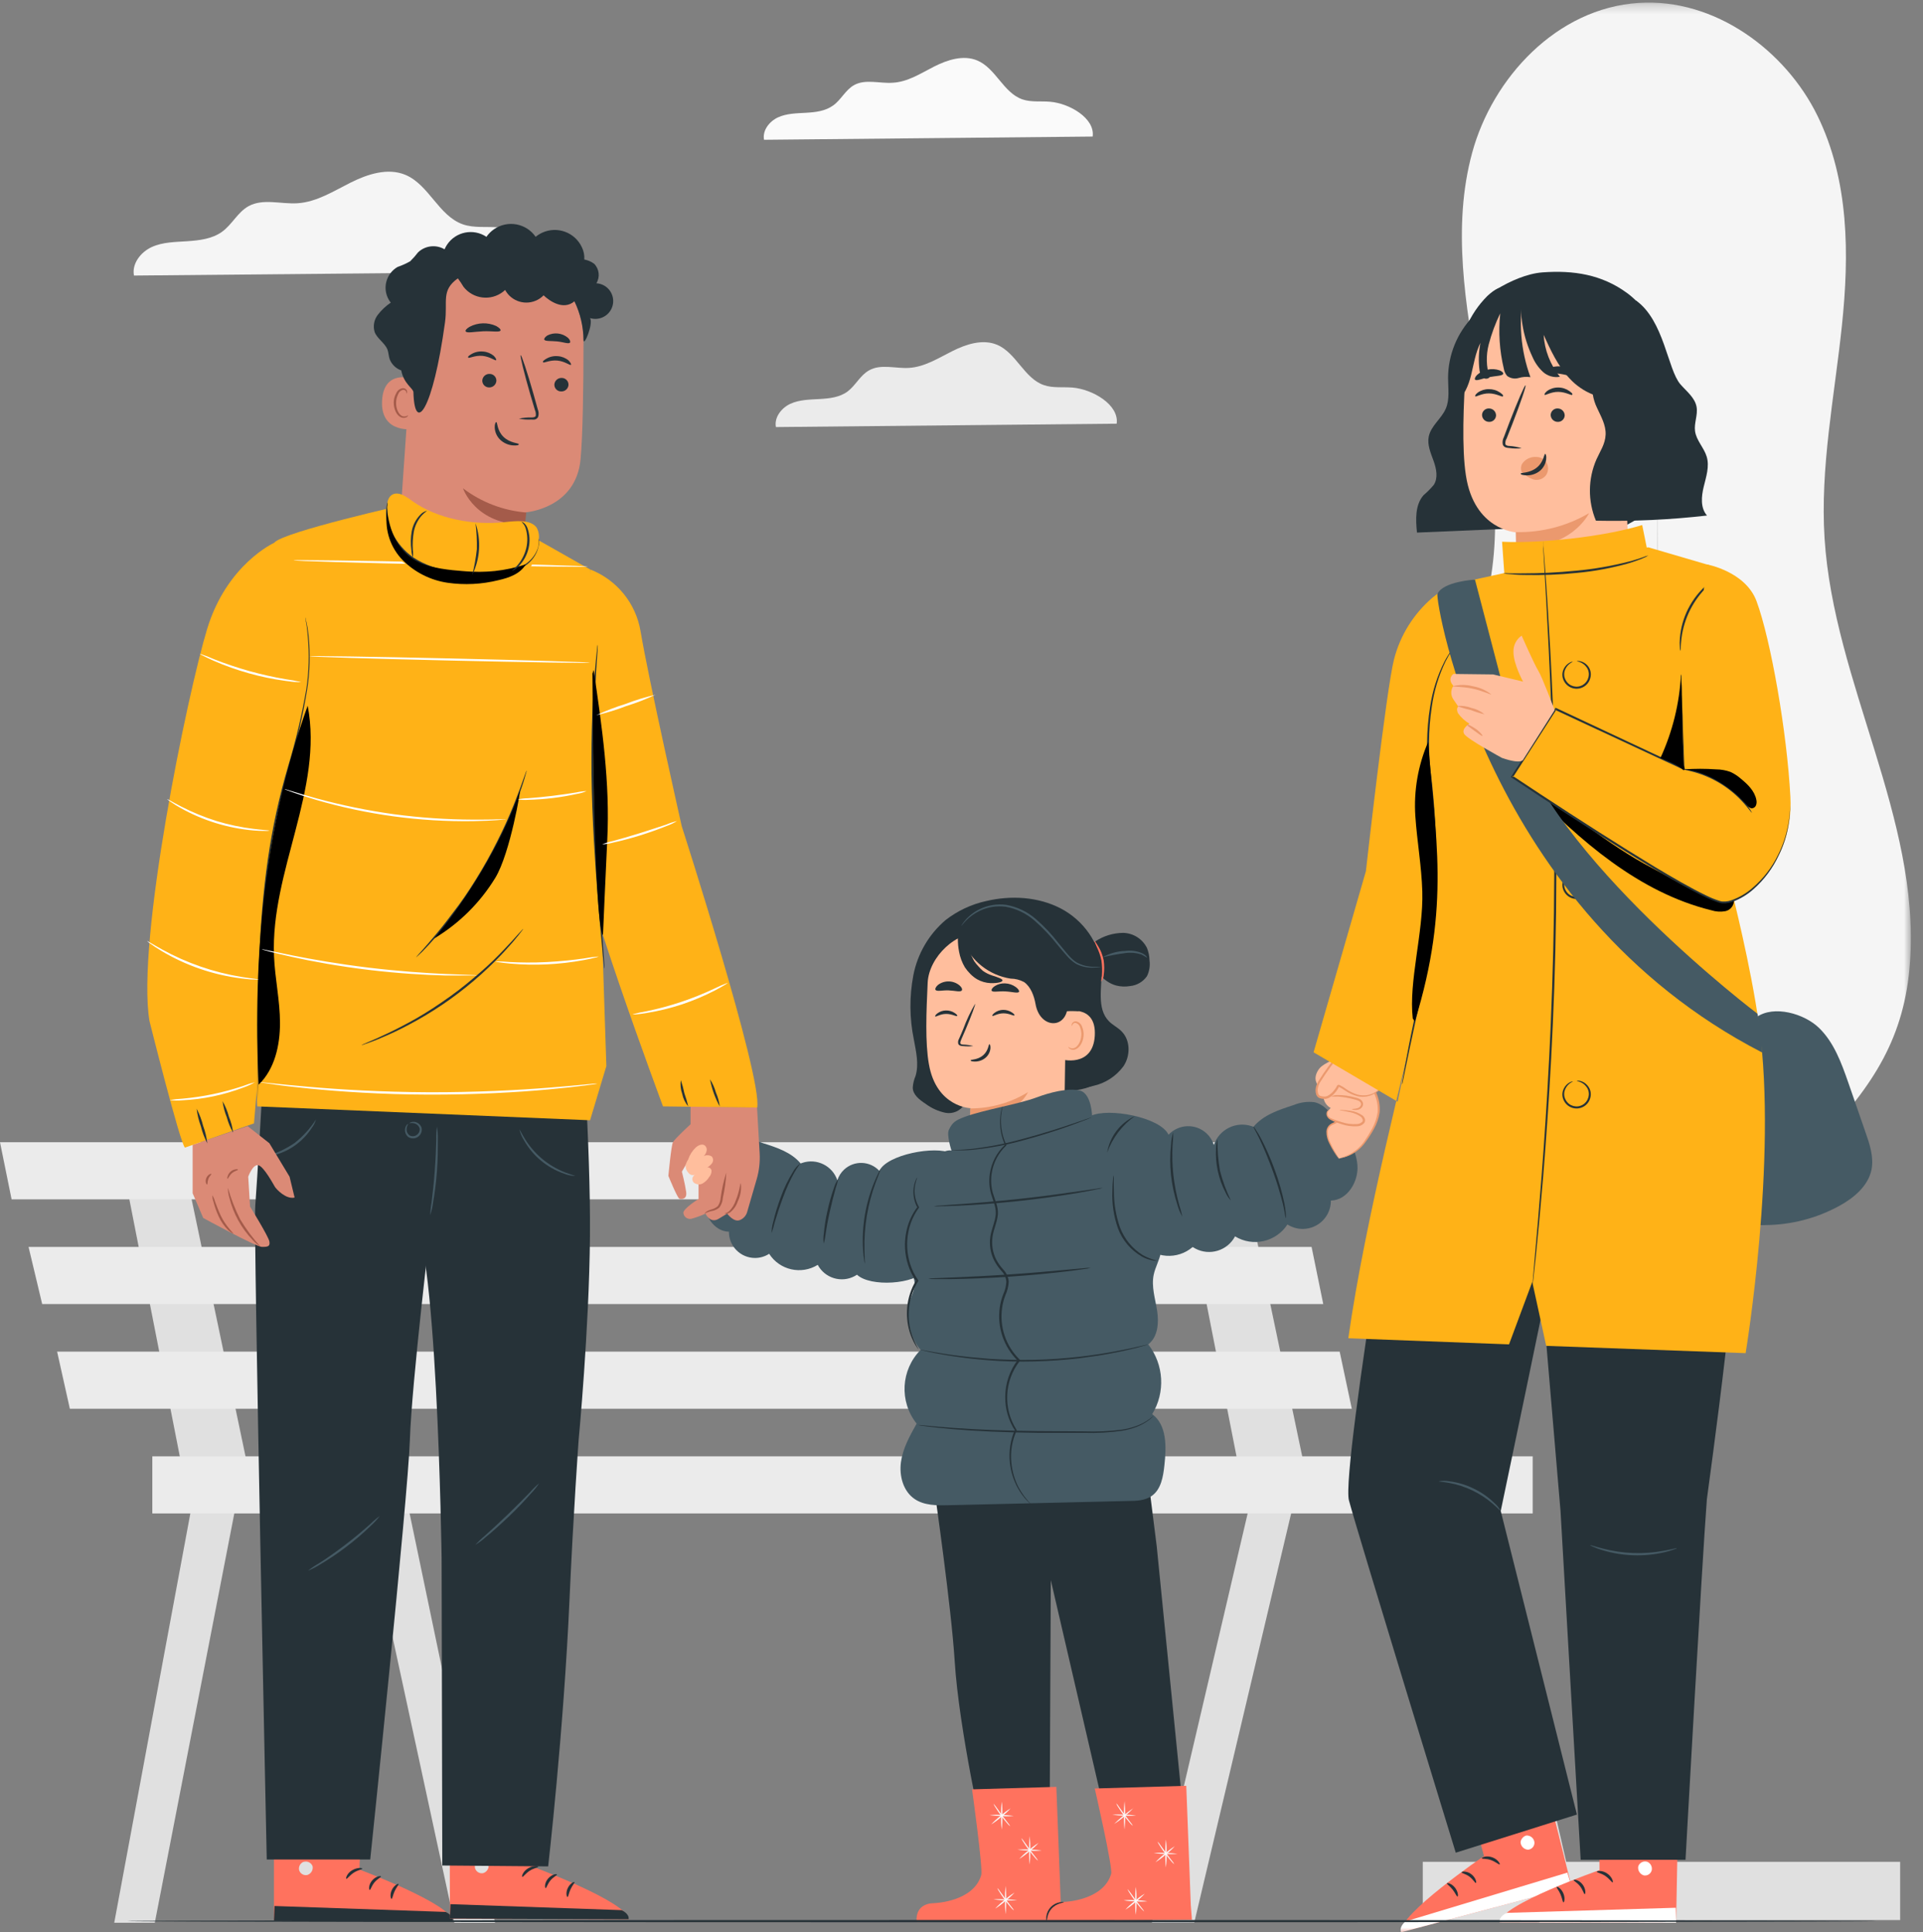 <svg xmlns="http://www.w3.org/2000/svg" xmlns:xlink="http://www.w3.org/1999/xlink" width="202" height="203" viewBox="0 0 202 203">
    <rect x="0" y="0" width="202" height="203" fill="#808080" stroke="none"/>
    <defs>
        <path id="dxtwx13hra" d="M0.389 0.272L56.221 0.272 56.221 127.192 0.389 127.192z"/>
        <path id="ipukf6x3jc" d="M0 203L200.726 203 200.726 0.272 0 0.272z"/>
    </defs>
    <g fill="none" fill-rule="evenodd">
        <g>
            <g>
                <g>
                    <path fill="#E0E0E0" d="M131.526 157L121 202 125.448 201.991 136 157.427zM151 157L161.714 202 166 202 155.633 157zM124 123L130.085 154 137 154 130.502 123zM20.366 157L12 202 16.26 202 25 157zM38 157L47.724 202 52 202 42.612 157zM13 123L19.083 154 26 154 19.5 123z" transform="translate(-1470 -1245) translate(175 1198) translate(1295 47)"/>
                    <path fill="#EBEBEB" d="M0 120L1.219 126 137 126 135.413 120zM3 131L4.431 137 139 137 137.775 131zM6 142L7.338 148 142 148 140.725 142zM16 159L161 159 161 153 16 153z" transform="translate(-1470 -1245) translate(175 1198) translate(1295 47)"/>
                    <g transform="translate(-1470 -1245) translate(175 1198) translate(1295 47)">
                        <g transform="translate(144.504)">
                            <mask id="u3jyz2trab" fill="#fff">
                                <use xlink:href="#dxtwx13hra"/>
                            </mask>
                            <path fill="#F5F5F5" d="M26.765 126.828c-9.425-2.456-17.633-8.636-22.21-16.688-4.577-8.085-5.427-17.753-2.33-26.511 2.429-6.722 7.1-12.682 9.106-19.543 2.276-7.793.92-16.056-.484-24.024-1.405-7.967-2.836-16.208-.705-24.028C12.274 8.214 18.992.86 27.644.304c8.011-.515 15.411 5.02 18.754 11.831 3.344 6.812 3.362 14.613 2.58 22.07-.78 7.457-2.301 14.896-1.821 22.37.97 15.134 10.057 29.38 8.975 44.508-.556 7.878-3.823 12.92-9.424 18.821-4.824 5.109-12.84 8.465-19.943 6.902" mask="url(#u3jyz2trab)"/>
                        </g>
                        <path fill="#E0E0E0" d="M174.105 201.813c-.085 0-.152-33.525-.152-74.868 0-41.344.067-74.882.152-74.882.085 0 .153 33.52.153 74.882 0 41.36-.072 74.868-.153 74.868M173.67 100.667c-.493-.368-.956-.776-1.382-1.22-.826-.78-1.948-1.881-3.141-3.136-1.194-1.255-2.267-2.37-3.053-3.186-.444-.416-.855-.865-1.229-1.345.494.369.958.776 1.387 1.22.821.779 1.943 1.881 3.141 3.136 1.199 1.255 2.244 2.37 3.052 3.186.443.416.853.865 1.225 1.345"/>
                        <mask id="smbts2h1yd" fill="#fff">
                            <use xlink:href="#ipukf6x3jc"/>
                        </mask>
                        <path fill="#E0E0E0" d="M149.454 201.714L199.6 201.714 199.6 195.597 149.454 195.597zM174.576 69.298c1.082-.257 2.116-.687 3.061-1.273.982-.644 1.82-1.484 2.46-2.469.773-1.169 1.237-2.515 1.346-3.912v-.135l.175.148c-1.42.254-2.718.966-3.694 2.026-.796.83-1.486 1.756-2.055 2.756-.494.847-.84 1.555-1.077 2.048-.106.264-.233.519-.382.762.064-.276.156-.545.274-.803.289-.718.622-1.419.996-2.097.55-1.033 1.236-1.988 2.038-2.84 1.012-1.12 2.368-1.87 3.855-2.134l.188-.027v.314c-.22 2.68-1.693 5.099-3.976 6.525-.703.442-1.473.769-2.28.967-.22.055-.443.096-.668.126-.086.018-.173.025-.26.018" mask="url(#smbts2h1yd)"/>
                        <path fill="#E0E0E0" d="M174.576 69.298c-.067-.05.876-1.219 2.1-2.608 1.226-1.39 2.245-2.478 2.334-2.429.09.05-.875 1.214-2.1 2.608-1.225 1.394-2.27 2.478-2.334 2.429" mask="url(#smbts2h1yd)"/>
                        <path fill="#FAFAFA" d="M114.778 14.344c.264-1.918-2.446-3.495-4.488-3.656-.974-.081-1.98.067-2.9-.251-1.992-.695-2.79-3.267-4.734-4.083-1.454-.614-3.141-.067-4.537.641-1.395.708-2.769 1.622-4.366 1.698-1.369.09-2.859-.416-4.04.251-.897.498-1.345 1.524-2.185 2.129-.839.605-1.853.717-2.854.775-1 .059-2.033.063-2.944.48-.91.417-1.66 1.375-1.472 2.357l34.52-.34z" mask="url(#smbts2h1yd)"/>
                        <path fill="#EBEBEB" d="M117.3 44.512c.273-1.99-2.536-3.625-4.645-3.795-1.01-.081-2.055.071-3.007-.26-2.068-.717-2.894-3.384-4.91-4.235-1.507-.632-3.244-.067-4.707.668-1.463.734-2.903 1.658-4.537 1.76-1.423.09-2.962-.447-4.205.26-.929.516-1.414 1.582-2.244 2.21-.83.627-1.925.744-2.962.802-1.036.058-2.109.067-3.051.497-.943.43-1.724 1.43-1.526 2.447l35.794-.354z" mask="url(#smbts2h1yd)"/>
                        <path fill="#F5F5F5" d="M58.004 28.54c.332-2.437-3.11-4.444-5.704-4.655-1.234-.099-2.518.09-3.685-.318-2.535-.896-3.55-4.15-6.022-5.194-1.85-.775-3.976-.085-5.771.816-1.796.9-3.564 2.034-5.565 2.164-1.741.112-3.635-.533-5.161.314-1.135.636-1.728 1.94-2.778 2.688-1.05.749-2.36.897-3.63.986-1.27.09-2.585.081-3.743.61s-2.114 1.752-1.872 2.998l43.93-.408z" mask="url(#smbts2h1yd)"/>
                        <path fill="#263238" d="M101.297 116.041c-.42.67-1.207 1.014-1.984.866-.757-.16-1.469-.482-2.087-.946-.637-.416-1.346-.955-1.346-1.712.03-.42.13-.832.296-1.219.368-1.232.05-2.55-.18-3.813-.461-2.23-.48-4.53-.053-6.767.438-2.25 1.624-4.285 3.366-5.776 1.262-.987 2.732-1.676 4.299-2.017 2.603-.61 5.448-.448 7.813.78 2.365 1.228 4.164 3.679 4.281 6.346.085 1.913-.552 4.167.803 5.525.413.407.96.663 1.347 1.08.897.937.897 2.527.166 3.62-.778 1.065-1.922 1.805-3.213 2.08-1.592.416-3.267.394-4.847-.063" mask="url(#smbts2h1yd)"/>
                        <path fill="#263238" d="M114.59 106.882c.478.505.77 1.158.83 1.85.055.69.206 1.366.448 2.013.26.66.898 1.092 1.607 1.089-1.526 2.205-4.27 3.22-6.866 2.54l-.256-8.088" mask="url(#smbts2h1yd)"/>
                        <path fill="#FFBE9D" d="M97.446 103.239c.135-2.725 3.034-5.49 5.758-5.243l8.845 1.546v1.47l-.278 18.162s-.673 5.866-5.628 5.602c-4.447-.233-4.272-4.93-4.272-4.93l.085-3.423s-3.59-.094-4.38-4.625c-.404-2.254-.273-5.525-.13-8.56" mask="url(#smbts2h1yd)"/>
                        <path fill="#263238" d="M98.236 106.783c.076.077.512-.26 1.14-.264.628-.005 1.09.296 1.158.22.067-.077-.04-.17-.243-.314-.274-.184-.598-.278-.928-.269-.325.004-.639.11-.898.305-.202.152-.265.295-.229.322M104.245 106.725c.076.072.512-.26 1.14-.269.628-.009 1.09.3 1.158.224.067-.076-.04-.17-.242-.314-.275-.183-.599-.278-.93-.273-.324.006-.638.114-.897.31-.202.147-.265.286-.229.322M102.243 109.893c-.334-.086-.677-.136-1.023-.148-.161 0-.314-.035-.34-.13-.028-.094.022-.246.093-.403l.45-1.035c.623-1.474 1.072-2.689 1-2.711-.49.84-.904 1.722-1.239 2.635-.152.363-.296.708-.448 1.04-.097.16-.123.353-.072.533.055.102.154.174.27.197.087.02.178.03.268.031.347.035.696.032 1.041-.009" mask="url(#smbts2h1yd)"/>
                        <path fill="#EB996E" d="M101.92 116.45c2.142 0 4.243-.592 6.068-1.713 0 0-1.513 3.196-6.068 2.837v-1.125z" mask="url(#smbts2h1yd)"/>
                        <path fill="#263238" d="M103.935 109.7c-.103 0-.094.677-.668 1.17-.575.493-1.302.426-1.306.52-.005.094.161.13.471.134.399-.002.785-.142 1.09-.398.293-.247.478-.597.517-.977.022-.287-.054-.453-.104-.448M104.164 104.068c.086.215.696.045 1.44.085.746.04 1.347.242 1.441.031.036-.103-.09-.305-.355-.497-.323-.23-.706-.36-1.103-.377-.385-.02-.766.08-1.09.287-.256.166-.373.354-.333.47M98.267 103.982c.13.22.705.036 1.383.064.677.026 1.243.214 1.386 0 .068-.104 0-.319-.251-.53-.647-.53-1.572-.552-2.244-.053-.242.206-.332.417-.274.52" mask="url(#smbts2h1yd)"/>
                        <path fill="#FFBE9D" d="M111.713 106.308c.085-.036 3.473-.945 3.29 2.483-.185 3.428-3.591 2.54-3.591 2.442 0-.098.3-4.925.3-4.925" mask="url(#smbts2h1yd)"/>
                        <path fill="#EB996E" d="M112.224 109.979s.059.049.158.098c.14.067.3.08.448.032.368-.112.704-.673.754-1.286.026-.294-.015-.59-.12-.866-.053-.223-.213-.404-.427-.484-.14-.045-.29.015-.36.144-.053.094-.035.166-.053.17-.018.005-.072-.062-.036-.202.023-.084.075-.157.148-.206.098-.067.22-.093.337-.071.283.072.509.286.597.564.13.305.182.638.152.968-.058.69-.449 1.317-.952 1.434-.188.043-.386-.001-.538-.12-.103-.09-.117-.166-.108-.175" mask="url(#smbts2h1yd)"/>
                        <path fill="#263238" d="M100.92 97.418c.229-.937 1.26-1.318 2.154-1.502 1.885-.394 3.846-.605 5.717-.138 1.959.434 3.611 1.738 4.488 3.54.942 2.123.498 4.615.03 6.914l-1.228-.022c-.472 1.931-2.881 1.68-3.303-.726-.153-.865-.503-1.815-1.198-2.308-.439-.238-.929-.364-1.428-.367-2.244-.35-4.142-1.848-4.999-3.948-.227-.445-.309-.95-.233-1.443M114.607 99.77c-.21-.304.135-.68.449-.87.867-.577 1.884-.888 2.926-.895 1.063.023 2.025.632 2.5 1.582.168.419.26.865.268 1.317.077.568-.018 1.145-.273 1.658-.41.584-1.056.96-1.768 1.03-.488.085-.988.065-1.467-.058-1.441-.394-2.316-1.792-3.057-3.096" mask="url(#smbts2h1yd)"/>
                        <path fill="#263238" d="M105.304 103.001c0 .153-.449.305-1.252.283-.498-.022-.984-.162-1.418-.408-.252-.151-.484-.334-.691-.542-.222-.219-.42-.459-.592-.717-.297-.505-.502-1.057-.606-1.632-.086-.443-.128-.893-.126-1.344 0-.762.144-1.228.3-1.232.158-.005.32.448.517 1.12.103.345.21.748.354 1.183.133.444.317.87.548 1.273.136.194.286.378.449.55.137.162.287.311.448.449.297.215.626.381.974.493.642.21 1.109.358 1.095.524" mask="url(#smbts2h1yd)"/>
                        <path fill="#FF725E" d="M115.684 103.113c-.03 0 .045-.251.067-.65.038-.518.02-1.04-.053-1.554-.105-.507-.274-.998-.503-1.461-.17-.372-.269-.605-.238-.619.031-.013.176.188.381.542.287.461.488.97.593 1.502.08.534.08 1.078 0 1.613-.018.228-.104.448-.247.627" mask="url(#smbts2h1yd)"/>
                        <path fill="#455A64" d="M120.482 100.613c-.195-.131-.398-.246-.61-.345-.54-.172-1.11-.22-1.67-.14-.806.108-1.606.258-2.397.449.726-.415 1.543-.646 2.379-.672.594-.085 1.2-.01 1.755.22.444.2.583.478.543.488M115.63 101.59c-.057.02-.118.03-.179.03-.122 0-.297.033-.525.037-.65.037-1.3-.097-1.88-.39-.386-.242-.73-.545-1.02-.896-.313-.354-.64-.744-.982-1.157-.712-.902-1.505-1.737-2.37-2.496-.859-.753-1.908-1.258-3.033-1.46-.92-.122-1.854.022-2.693.416-.57.265-1.087.634-1.521 1.09-.306.326-.449.537-.449.524.02-.058.05-.113.085-.162.092-.148.196-.288.31-.421.42-.493.935-.894 1.516-1.179.862-.425 1.83-.587 2.783-.466 1.164.202 2.251.72 3.142 1.498.878.765 1.678 1.616 2.387 2.54.686.811 1.243 1.623 1.916 2.025.553.294 1.17.448 1.795.449.24-.007.48 0 .719.017" mask="url(#smbts2h1yd)"/>
                        <path fill="#263238" d="M98.196 156.812s1.732 12.028 2.086 17.66c.45 7.27 3.065 18.777 3.065 18.777h6.903l.13-27.246 6.148 26.524 7.907-.713-2.93-29.387-.934-7.408-22.375 1.793z" mask="url(#smbts2h1yd)"/>
                        <path fill="#FF725E" d="M111.439 200.235l-.476-12.512-8.854.26s1.158 8.33.965 9.003c-.808 2.806-4.888 2.949-4.888 2.949-2.243.022-1.884 1.99-1.884 1.99l15.258-.108-.121-1.582z" mask="url(#smbts2h1yd)"/>
                        <path fill="#FAFAFA" d="M108.163 195.839c-.058-.488-.076-.98-.054-1.47-.022-.49 0-.983.063-1.47.077.979.077 1.961 0 2.94h-.01z" mask="url(#smbts2h1yd)"/>
                        <path fill="#FAFAFA" d="M109.379 194.414c-.417.042-.836.042-1.252 0-.418.005-.836-.029-1.247-.103.834-.048 1.67-.018 2.499.09v.013z" mask="url(#smbts2h1yd)"/>
                        <path fill="#FAFAFA" d="M109.1 193.607c-.297.329-.624.629-.978.896-.33.294-.684.56-1.059.794.3-.328.629-.628.983-.896.328-.295.681-.56 1.055-.794" mask="url(#smbts2h1yd)"/>
                        <path fill="#FAFAFA" d="M109.047 195.485c-.12-.085-.226-.188-.314-.305-.18-.201-.413-.488-.655-.815-.243-.328-.449-.641-.589-.87-.085-.118-.153-.248-.202-.385.106.102.198.216.274.34.153.216.369.516.611.843.242.327.449.618.628.833.095.111.177.231.247.359M105.223 192.21c-.057-.489-.075-.98-.053-1.47-.022-.492-.001-.984.062-1.47.058.487.076.979.054 1.47.022.49 0 .982-.063 1.47" mask="url(#smbts2h1yd)"/>
                        <path fill="#FAFAFA" d="M106.44 190.784c-.417.04-.836.04-1.253 0-.418.002-.835-.032-1.247-.103.834-.054 1.672-.024 2.5.09v.013z" mask="url(#smbts2h1yd)"/>
                        <path fill="#FAFAFA" d="M106.161 189.977c-.297.329-.624.63-.978.897-.327.296-.682.56-1.06.788.301-.326.63-.626.984-.896.327-.294.68-.558 1.054-.789" mask="url(#smbts2h1yd)"/>
                        <path fill="#FAFAFA" d="M106.12 191.864c-.118-.086-.223-.189-.313-.305-.175-.201-.413-.488-.655-.815-.243-.327-.45-.641-.588-.87-.086-.117-.154-.247-.202-.385 0 0 .116.121.273.336.158.215.368.52.61.847.243.327.45.618.63.834.098.107.18.228.246.358M105.636 201.064c-.057-.488-.077-.98-.058-1.47-.019-.49.003-.982.067-1.47.078.979.078 1.961 0 2.94h-.009z" mask="url(#smbts2h1yd)"/>
                        <path fill="#FAFAFA" d="M106.852 199.639c-.833.048-1.67.018-2.5-.09.417-.04.836-.04 1.253 0 .418-.008.835.022 1.247.09" mask="url(#smbts2h1yd)"/>
                        <path fill="#FAFAFA" d="M106.57 198.832c-.297.329-.625.629-.979.897-.328.294-.682.558-1.059.789.3-.329.629-.629.983-.897.326-.295.68-.56 1.055-.789" mask="url(#smbts2h1yd)"/>
                        <path fill="#FAFAFA" d="M106.516 200.719c-.115-.089-.219-.191-.31-.305-.18-.202-.413-.488-.655-.815-.242-.327-.449-.641-.588-.87-.085-.118-.153-.248-.202-.385.106.1.198.215.274.34.152.215.368.516.61.843.243.327.45.619.628.833.1.107.18.228.243.359" mask="url(#smbts2h1yd)"/>
                        <path fill="#FF725E" d="M125.086 200.123l-.476-12.512-9.612.283s1.911 8.313 1.723 8.962c-.808 2.806-4.887 2.949-4.887 2.949-2.244.023-1.885 1.99-1.885 1.99l15.259-.108-.122-1.564z" mask="url(#smbts2h1yd)"/>
                        <path fill="#FAFAFA" d="M118.126 192.169c-.058-.488-.078-.98-.059-1.47-.019-.49.004-.983.068-1.47.077.979.077 1.961 0 2.94h-.01z" mask="url(#smbts2h1yd)"/>
                        <path fill="#FAFAFA" d="M119.342 190.744c-.834.048-1.672.018-2.5-.09.416-.041.836-.041 1.252 0 .418-.008.835.022 1.248.09" mask="url(#smbts2h1yd)"/>
                        <path fill="#FAFAFA" d="M119.063 189.937c-.297.329-.624.629-.978.896-.328.295-.683.56-1.059.79.627-.618 1.31-1.177 2.037-1.672v-.014z" mask="url(#smbts2h1yd)"/>
                        <path fill="#FAFAFA" d="M119.005 191.824c-.115-.089-.219-.192-.31-.305-.179-.202-.412-.489-.655-.816-.242-.327-.448-.64-.588-.869-.085-.118-.153-.248-.202-.385.107.1.199.215.274.34.153.215.369.516.61.843.243.327.45.618.629.833.098.107.18.228.242.359M122.47 196.189c-.058-.488-.076-.98-.054-1.47-.022-.491 0-.983.063-1.47.057.488.075.98.054 1.47.021.49 0 .982-.063 1.47" mask="url(#smbts2h1yd)"/>
                        <path fill="#FAFAFA" d="M123.686 194.763c-.834.054-1.672.025-2.5-.089.416-.04.836-.04 1.252 0 .418-.007.835.023 1.248.09" mask="url(#smbts2h1yd)"/>
                        <path fill="#FAFAFA" d="M123.407 193.957c-.297.328-.624.628-.978.896-.329.295-.683.56-1.059.794.301-.327.63-.627.983-.897.33-.293.682-.558 1.054-.793" mask="url(#smbts2h1yd)"/>
                        <path fill="#FAFAFA" d="M123.354 195.843c-.12-.084-.226-.187-.314-.304-.176-.202-.413-.484-.655-.816-.243-.332-.45-.636-.589-.869-.085-.118-.153-.248-.201-.386.106.101.198.216.273.34.158.216.368.516.61.843.243.327.45.623.629.834.096.11.18.23.247.358M119.31 201.172c-.057-.488-.077-.98-.058-1.47-.02-.492.003-.985.068-1.474.057.489.074.982.053 1.474.02.49-.002.982-.063 1.47" mask="url(#smbts2h1yd)"/>
                        <path fill="#FAFAFA" d="M120.526 199.746c-.416.04-.835.04-1.252 0-.418.006-.836-.03-1.247-.107.416-.037.835-.037 1.252 0 .418-.005.836.03 1.247.107" mask="url(#smbts2h1yd)"/>
                        <path fill="#FAFAFA" d="M120.248 198.94c-.298.327-.626.627-.978.896-.328.295-.682.559-1.059.789.3-.328.628-.628.982-.896.327-.296.68-.56 1.055-.789" mask="url(#smbts2h1yd)"/>
                        <path fill="#FAFAFA" d="M120.19 200.822s-.13-.103-.31-.305c-.232-.26-.45-.532-.655-.815-.247-.327-.448-.636-.588-.865-.084-.119-.153-.248-.202-.385 0 0 .117.12.274.336.157.214.368.52.61.847.243.327.45.618.628.829.097.108.178.229.243.358" mask="url(#smbts2h1yd)"/>
                        <path fill="#263238" d="M111.757 199.827c0 .027-.16.063-.413.143-.328.094-.625.274-.861.52-.228.254-.382.563-.449.896-.02.144-.048.286-.085.427-.027 0-.068-.166-.04-.448.039-.372.196-.72.449-.995.256-.271.592-.453.96-.52.269-.054.44-.045.44-.023" mask="url(#smbts2h1yd)"/>
                        <path fill="#455A64" d="M92.37 123.005c-.983-1.056-2.638-1.117-3.697-.135-.332.307-.577.695-.714 1.126-.51-1.52-2.159-2.34-3.682-1.83-.058.02-.116.041-.173.065-.965-1.166-2.495-1.677-3.945-2.13-.63-.257-1.316-.348-1.992-.263-.934.206-1.57 1.034-2.127 1.792-.947 1.309-1.921 2.689-2.051 4.31-.13 1.623.97 3.429 2.58 3.46-.01 1.512 1.208 2.747 2.722 2.758.534.004 1.057-.148 1.506-.437 1.096 1.716 3.37 2.234 5.102 1.161.741 1.395 2.474 1.926 3.871 1.186.087-.046.172-.096.253-.15 1.383 1.308 6.077 1.034 7.221-.484l2.693-12.27c-1.683-.834-6.772.13-7.566 1.841" mask="url(#smbts2h1yd)"/>
                        <path fill="#263238" d="M90.863 132.774c-.047-.126-.077-.26-.09-.394-.045-.255-.085-.627-.117-1.093-.143-2.43.263-4.86 1.19-7.112.179-.426.34-.766.448-.995.056-.123.127-.239.211-.345.036 0-.206.538-.525 1.403-.832 2.253-1.23 4.643-1.176 7.045.014.918.059 1.487.059 1.491M86.536 130.66c-.056-.342-.056-.69 0-1.031.073-.824.204-1.642.39-2.447.175-.81.4-1.607.674-2.389.1-.333.252-.649.449-.936-.066.336-.155.668-.27.99-.174.605-.39 1.448-.6 2.385-.212.936-.369 1.792-.45 2.415-.043.341-.108.679-.193 1.012M81.053 129.543c0-.392.056-.783.166-1.16.216-.914.491-1.812.825-2.689.323-.891.736-1.747 1.235-2.554.188-.35.45-.656.767-.897.027.028-.278.354-.628.978-.448.82-.833 1.672-1.154 2.55-.386 1.025-.686 1.97-.897 2.688-.082.367-.187.73-.314 1.084" mask="url(#smbts2h1yd)"/>
                        <path fill="#455A64" d="M114.724 117.36s-.027-2.443-1.266-2.78c-1.238-.335-3.285.23-4.487.682-2.091.784-5.592 1.308-7.688 2.093-.897.34-1.243.555-1.611 1.344-.256.537.274 2.178.274 2.178-.862-.206-2.661 1.187-3.447 2.335-.835 1.219-1.185 2.688-.05 3.647-1.538 1.555-1.794 4.482-1.031 6.53.26.68.597.604.65 1.344.068.896-.475 1.546-.646 2.424-.256 1.345.332 3.693 1.293 4.647-2.09 2.104-2.273 5.437-.427 7.757-.713 1.273-1.445 2.581-1.647 4.033-.202 1.452.234 3.075 1.44 3.89 1.006.681 2.308.677 3.524.65l18.987-.448c.821 0 1.701-.054 2.379-.52 1-.69 1.22-2.052 1.346-3.258.21-1.913.265-4.203-1.283-5.342 1.396-2.293 1.23-5.21-.418-7.33 1.015-.78 1.131-2.264.934-3.528-.197-1.263-.62-2.54-.36-3.79.171-.812.615-1.542.755-2.358.188-1.07-.171-2.16-.265-3.244-.13-1.484.229-2.98.09-4.481-.14-1.502-1.72-4.823-3.2-5.029.004-.022-2.28-2.316-3.846-1.447" mask="url(#smbts2h1yd)"/>
                        <path fill="#263238" d="M121.181 148.741c-.222.245-.477.457-.757.632-.328.215-.676.394-1.042.533-.483.18-.982.315-1.49.404-1.323.188-2.662.262-3.998.219h-4.896c-3.478-.04-6.625-.184-8.895-.385-1.136-.099-2.051-.202-2.693-.282l-.722-.103c-.087-.008-.172-.023-.256-.045.085-.006.17-.006.256 0l.731.071c.633.059 1.553.143 2.693.224 2.27.175 5.412.3 8.886.336l4.896.032c1.33.049 2.66-.013 3.98-.184.503-.079.998-.205 1.477-.377.362-.13.709-.296 1.036-.497.543-.336.781-.596.794-.578M120.571 141.262c-.075.033-.153.058-.233.076l-.678.184c-.296.08-.66.175-1.081.269-.422.094-.898.21-1.445.309-.548.099-1.127.22-1.76.314-.632.094-1.32.192-2.037.286-1.436.162-3.024.287-4.694.328-1.67.04-3.262 0-4.708-.117-.722-.063-1.409-.112-2.046-.193-.637-.08-1.234-.156-1.773-.237-.538-.08-1.032-.17-1.458-.247-.426-.076-.794-.147-1.09-.215l-.692-.157c-.08-.013-.157-.035-.233-.062.082 0 .163.01.242.032l.691.12c.301.058.67.126 1.1.193.43.067.897.152 1.454.22.556.067 1.135.152 1.773.214.637.063 1.346.121 2.041.18 1.441.09 3.03.134 4.695.103 1.665-.032 3.248-.162 4.68-.314.718-.09 1.4-.166 2.033-.269.633-.103 1.225-.197 1.76-.296.533-.098 1.022-.201 1.444-.286.422-.085.79-.166 1.086-.238l.687-.157c.08-.019.16-.032.242-.04M114.724 117.36c-.043.028-.09.05-.14.066l-.408.175c-.359.143-.897.345-1.534.578-1.302.475-3.115 1.075-5.161 1.622-1.74.48-3.518.814-5.314.995-.345.032-.66.054-.933.054h-.71l-.448-.031c-.052 0-.103-.008-.153-.023.051-.006.102-.006.153 0h.449c.193 0 .448 0 .704-.027.256-.027.584-.04.925-.076 1.786-.215 3.553-.564 5.287-1.044 2.037-.543 3.854-1.125 5.16-1.569l1.553-.528.422-.144c.047-.021.097-.038.148-.049M96.351 123.682c-.092.278-.169.56-.229.847-.136.78.007 1.583.404 2.267l.027.05-.036.05c-.552.762-.929 1.637-1.104 2.563-.213 1.108-.147 2.252.193 3.329.188.602.468 1.173.83 1.69l.045.062-.04.068c-.528.847-.852 1.806-.947 2.8-.083.797-.025 1.602.17 2.38.196.697.476 1.368.835 1.998 0 0-.04-.036-.098-.116-.087-.116-.168-.235-.243-.358-.276-.467-.49-.967-.637-1.488-.223-.791-.3-1.616-.229-2.434.088-1.03.416-2.026.956-2.908v.13c-.38-.535-.674-1.127-.87-1.753-.352-1.113-.414-2.297-.18-3.44.186-.956.588-1.855 1.176-2.631v.098c-.4-.725-.524-1.57-.35-2.38.048-.216.118-.425.21-.627.03-.07.07-.137.117-.197" mask="url(#smbts2h1yd)"/>
                        <path fill="#263238" d="M108.338 158.058s-.045-.027-.122-.095c-.075-.066-.188-.165-.327-.304-.394-.417-.732-.884-1.005-1.39-.43-.8-.701-1.674-.8-2.576-.137-1.193.047-2.402.535-3.5v.09c-.684-1.048-1.04-2.276-1.023-3.527-.002-1.422.472-2.804 1.346-3.925v.152c-1.51-1.466-2.223-3.566-1.92-5.646.069-.472.192-.933.368-1.377.184-.405.294-.84.322-1.286-.026-.429-.206-.835-.506-1.142-.302-.335-.561-.705-.772-1.102-.397-.788-.536-1.68-.4-2.55.143-.843.516-1.578.565-2.33.05-.754-.3-1.439-.497-2.142-.187-.677-.231-1.385-.13-2.08.167-1.181.738-2.269 1.615-3.078v.076c-.442-.956-.615-2.014-.503-3.06.033-.372.116-.737.247-1.085-.011.093-.03.186-.054.278-.055.268-.096.538-.12.81-.082 1.03.109 2.064.551 2.999l.022.044-.036.036c-.838.797-1.38 1.856-1.534 3.003-.091.671-.044 1.354.14 2.007.187.668.578 1.376.52 2.205-.059.83-.45 1.555-.557 2.352-.125.826.01 1.67.386 2.416.205.382.457.737.75 1.057.333.348.531.802.56 1.282-.027.474-.141.938-.336 1.371-.171.433-.29.884-.355 1.344-.293 2.005.39 4.028 1.84 5.446l.077.071-.063.08c-1.63 2.089-1.772 4.974-.355 7.21l.027.046v.044c-.485 1.068-.675 2.245-.552 3.411.083.886.335 1.748.74 2.541.357.673.814 1.288 1.356 1.824" mask="url(#smbts2h1yd)"/>
                        <path fill="#263238" d="M114.576 133.196c-.218.059-.44.101-.664.125-.427.063-1.05.148-1.818.242-1.54.184-3.671.399-6.032.56-2.36.162-4.487.233-6.049.256h-1.835c-.225.008-.45-.003-.674-.036.223-.04.448-.06.674-.058l1.83-.077c1.549-.062 3.685-.165 6.041-.322 2.356-.157 4.488-.35 6.027-.493l1.827-.166c.222-.033.448-.044.673-.031M115.841 124.798c-.224.071-.454.125-.686.161-.449.094-1.086.215-1.885.354-1.593.274-3.806.6-6.283.865-2.477.264-4.69.417-6.283.488-.807.036-1.463.054-1.916.059-.233.017-.467.017-.7 0 .229-.05.462-.074.696-.076l1.911-.135c1.611-.112 3.837-.29 6.283-.55 2.446-.26 4.663-.57 6.283-.803l1.894-.274c.225-.052.455-.082.686-.09" mask="url(#smbts2h1yd)"/>
                        <path fill="#455A64" d="M114.576 117.238c1.822-.896 7.315.125 8.172 1.976 1.06-1.14 2.846-1.207 3.99-.148.358.332.624.753.771 1.22.554-1.642 2.336-2.525 3.98-1.972.061.02.121.043.18.067 1.046-1.26 2.693-1.792 4.26-2.3.68-.279 1.42-.378 2.149-.286 1.005.22 1.696 1.116 2.298 1.95 1.018 1.41 2.073 2.917 2.212 4.651.14 1.734-1.046 3.697-2.787 3.733.012 1.633-1.304 2.967-2.94 2.98-.575.004-1.14-.16-1.624-.47-1.19 1.838-3.632 2.393-5.502 1.25-.798 1.505-2.666 2.079-4.173 1.282-.096-.05-.188-.106-.279-.166-1.591 1.379-4 1.208-5.38-.38l-.059-.068" mask="url(#smbts2h1yd)"/>
                        <path fill="#263238" d="M121.559 132.452c-.15.015-.303.005-.449-.032-.4-.07-.784-.203-1.14-.398-1.174-.665-2.075-1.724-2.54-2.99-.44-1.25-.638-2.573-.583-3.898 0-.506.036-.896.063-1.197 0-.151.022-.302.067-.448.035 0 0 .628.035 1.627-.007 1.3.207 2.593.633 3.823.455 1.214 1.302 2.244 2.406 2.926.476.258.982.455 1.508.587M124.198 127.818c-.221-.385-.394-.796-.512-1.223-.333-1.02-.56-2.071-.678-3.137-.112-1.065-.112-2.139 0-3.204.023-.443.101-.881.234-1.304 0 .44-.023.88-.068 1.317-.058 1.055-.032 2.113.08 3.164.12 1.051.32 2.09.602 3.11.138.42.252.845.342 1.277M129.295 126.12c-.229-.242-.416-.52-.551-.825-.748-1.43-1.096-3.035-1.01-4.647 0-.333.052-.664.157-.981-.02 1.114.067 2.228.26 3.325.278 1.078.66 2.125 1.144 3.128M135.053 127.98c-.036 0-.072-.57-.287-1.47-.29-1.168-.642-2.32-1.054-3.45-.485-1.323-.975-2.506-1.374-3.34-.399-.833-.7-1.317-.669-1.344.032-.026.104.104.252.318.205.306.393.623.561.95.559 1.078 1.043 2.192 1.45 3.335.418 1.138.751 2.307.996 3.495.068.361.116.726.143 1.093.017.138.01.277-.018.413M119.203 117.26c-1.337.955-2.35 2.293-2.904 3.837.27-1.681 1.358-3.119 2.904-3.836M154.777 33.201c-1.705 1.74-2.662 4.077-2.666 6.512 0 1.084.188 2.24-.238 3.213-.449 1.062-1.562 1.792-1.795 2.953-.166.856.21 1.712.507 2.532.296.82.499 1.792.027 2.527-.327.392-.687.755-1.077 1.085-.898 1.021-.83 2.563-.691 3.93l12.88-.547-6.947-22.205z" mask="url(#smbts2h1yd)"/>
                        <path fill="#263238" d="M175.595 40.277c-.844-3.585-1.71-7.318-4.685-9.495-2.648-1.94-5.614-2.407-8.89-2.165-1.611.121-3.415.923-4.793 1.766-1.894 1.156-2.643 3.392-3.505 5.431-1.736 4.087-1.324 9.532 0 11.006l17.138 8.34c2.93-1.65 4.901-2.438 5.584-5.728.457-2.236-.315-6.928-.849-9.155" mask="url(#smbts2h1yd)"/>
                        <path fill="#FFBE9D" d="M170.16 36.54l-10.186-5.203c-3.434-.385-5.745 3.823-5.987 7.264-.265 3.823-.449 8.515 0 11.356.87 5.718 5.237 5.964 5.273 5.973l.036 2.317-.032 3.836c1.414 4.652 6.135 4.091 12.037 1.676l-1.11-27.219h-.03z" mask="url(#smbts2h1yd)"/>
                        <path fill="#263238" d="M155.679 43.571c-.006.4.308.731.709.748.387.033.728-.254.761-.641l.002-.017c.008-.4-.305-.732-.705-.749-.39-.033-.733.257-.766.646l-.001.013zM154.965 41.635c.09.094.65-.313 1.445-.305.794.01 1.37.408 1.459.31.09-.099-.05-.215-.301-.404-.35-.236-.763-.359-1.185-.354-.413-.003-.816.124-1.153.363-.225.17-.31.345-.265.39M162.89 43.571c-.005.398.307.73.705.748.39.034.733-.255.766-.645l.001-.013c.006-.398-.306-.73-.704-.749-.39-.033-.733.257-.767.646v.013M162.244 41.474c.09.098.65-.314 1.446-.305.793.009 1.372.408 1.458.31.085-.1-.05-.216-.3-.4-.342-.24-.75-.37-1.168-.367-.413-.006-.817.12-1.153.358-.242.189-.31.359-.283.404M159.839 47.093c-.416-.134-.847-.215-1.284-.242-.202 0-.394-.063-.426-.201-.02-.209.03-.418.14-.596l.605-1.537c.848-2.187 1.463-3.984 1.373-4.034-.09-.049-.843 1.708-1.692 3.895-.202.542-.399 1.053-.583 1.546-.13.243-.17.523-.112.793.059.145.181.254.332.296.111.03.226.048.341.053.433.063.871.072 1.306.027" mask="url(#smbts2h1yd)"/>
                        <path fill="#EB996E" d="M159.22 55.903c2.703.062 5.371-.628 7.705-1.994 0 0-1.93 4.002-7.674 3.424l-.031-1.43zM162.45 48.59c-.23-.36-.626-.579-1.054-.582-.602-.051-1.184.23-1.517.734-.115.23-.14.493-.072.74.054.13 0 .067.108.152.327.34.732.596 1.18.744.496.128 1.02-.06 1.32-.475.254-.397.268-.902.035-1.313" mask="url(#smbts2h1yd)"/>
                        <path fill="#263238" d="M162.312 47.685c-.126 0-.14.851-.898 1.452-.758.6-1.66.497-1.67.614-.008.116.203.17.593.188.502.017.994-.142 1.391-.448.378-.303.624-.74.687-1.22.05-.376-.045-.59-.103-.586M162.365 38.982c.063.22.858.17 1.796.34.937.171 1.655.449 1.795.288.058-.09-.059-.3-.346-.525-.785-.572-1.79-.749-2.724-.48-.368.113-.548.274-.52.377M154.96 39.896c.185.148.755-.143 1.477-.277.723-.135 1.346-.121 1.463-.328.045-.103-.085-.264-.381-.385-.403-.14-.836-.166-1.252-.076-.418.08-.803.275-1.113.564-.225.229-.274.426-.193.502M160.077 30.714c-.005.043-.013.084-.023.126h.023v-.126z" mask="url(#smbts2h1yd)"/>
                        <path fill="#263238" d="M160.054 30.84l-.35-.135c-1.099-.528-1.826-1.142-3.469.395-.95.947-1.704 2.07-2.221 3.307-.558 1.117-.954 2.307-1.176 3.536-.213 1.459-.213 2.941 0 4.4.956-.672 1.422-1.837 1.7-2.97.279-1.135.45-2.318.975-3.353-.19.958-.222 1.94-.095 2.908.03.269.148.52.337.713.197.195.516.195.714 0-.352-1.118-.383-2.311-.09-3.446.296-1.129.702-2.226 1.212-3.276-.206 1.95-.077 3.92.38 5.826.044.278.166.54.351.753.343.252.784.332 1.194.215.403-.123.83-.154 1.247-.09-1.028-2.81-1.273-5.845-.709-8.783M175.595 58.888c-.323-.448-.969-.524-1.535-.538h-.022" mask="url(#smbts2h1yd)"/>
                        <path fill="#263238" d="M178.97 51.117c.251-1.035.615-2.12.31-3.136-.279-.946-1.09-1.694-1.226-2.69-.116-.846.31-1.702.162-2.54-.175-.977-1.055-1.636-1.705-2.384-1.347-1.569-1.697-6.695-4.672-8.806l-.27.525c-.96-.718-2.049-1.246-3.208-1.555-2.768-.785-5.695-.82-8.482-.103l-.04.233c-.262 2.327.126 4.681 1.122 6.802.252.603.629 1.146 1.104 1.595.482.447 1.147.641 1.795.525-1.013-1.256-1.61-2.796-1.71-4.405.732 1.608 1.481 3.244 2.693 4.548.683.753 1.529 1.341 2.472 1.72.08.492.23.97.45 1.417.412.896.937 1.792.897 2.792-.041 1-.575 1.743-.956 2.59-.904 2.053-.927 4.387-.063 6.457 3.897.082 7.796-.099 11.668-.542-.705-.798-.597-2.007-.341-3.043" mask="url(#smbts2h1yd)"/>
                        <path fill="#FF725E" d="M161.32 183.13l3.774 15.106-17.92 4.764c-.367-1.82 8.711-8.013 8.711-8.013l-2.773-10.087 8.208-1.77z" mask="url(#smbts2h1yd)"/>
                        <path fill="#FFF" d="M160.445 192.836c.397.027.714.343.74.74.01.392-.29.722-.682.748-.42-.028-.753-.365-.776-.784.022-.385.448-.793.794-.7M165.09 198.236l-.45-1.505-17.012 5.131s-.705.573-.449 1.138l17.91-4.764z" mask="url(#smbts2h1yd)"/>
                        <path fill="#263238" d="M155.656 195.23c.028.089.476 0 .983.192.507.193.84.507.898.449.058-.059-.198-.552-.817-.758-.62-.206-1.104.036-1.064.116M153.534 196.704c0 .094.421.148.821.448.4.3.596.694.682.668.085-.027 0-.56-.498-.933-.498-.371-1.028-.273-1.005-.183M153.103 199.24c.085 0 .085-.488-.27-.932-.354-.444-.821-.533-.839-.448-.018.085.31.287.597.654.288.368.422.74.512.726M155.131 192.68c.059.072.449-.162.93-.256.48-.094.933-.035.955-.126.022-.089-.449-.318-1.023-.196-.575.12-.925.515-.862.578M154.216 190.51c0 .041.368 0 .897-.241.309-.147.596-.332.857-.552.16-.13.31-.27.45-.42.085-.087.156-.187.21-.296.077-.168.043-.365-.085-.498-.122-.109-.29-.148-.449-.108-.114.031-.223.077-.323.14-.18.1-.35.217-.507.349-.264.223-.493.484-.678.775-.197.26-.31.572-.323.897.045 0 .175-.318.507-.767.194-.256.422-.485.678-.681.147-.115.305-.217.471-.305.175-.102.337-.148.408-.072.072.077.032.04 0 .112-.042.078-.095.149-.157.212-.125.144-.258.282-.4.412-.238.218-.498.411-.775.578-.27.137-.532.293-.781.466" mask="url(#smbts2h1yd)"/>
                        <path fill="#263238" d="M154.364 190.614c.101-.317.101-.656 0-.973-.076-.35-.208-.686-.39-.994-.112-.18-.24-.35-.382-.507-.16-.223-.426-.345-.7-.323-.162.053-.28.192-.305.36-.016.123-.016.247 0 .37.025.218.081.431.166.633.142.336.362.634.641.87.48.389.871.402.871.371 0-.031-.332-.152-.727-.547-.228-.228-.404-.503-.516-.806-.066-.176-.108-.36-.126-.547-.027-.206 0-.385.081-.385.08 0 .278.085.395.224.131.138.25.288.355.448.18.279.322.58.421.896.166.542.166.91.216.91" mask="url(#smbts2h1yd)"/>
                        <path fill="#FF725E" d="M176.354 186.428l-.288 15.568-18.543-.054c.117-1.85 10.497-5.476 10.497-5.476l-.05-10.459 8.384.421z" mask="url(#smbts2h1yd)"/>
                        <path fill="#FFF" d="M172.988 195.575c.372.128.593.51.52.896-.087.383-.466.627-.852.547-.402-.129-.645-.537-.566-.95.134-.391.559-.601.952-.471M176.067 201.996l-.041-1.573-17.767.538s-.826.376-.736.982l18.544.053z" mask="url(#smbts2h1yd)"/>
                        <path fill="#263238" d="M167.741 196.641c0 .094.45.139.898.448.449.309.683.704.763.668.081-.036-.049-.583-.592-.946-.543-.363-1.086-.255-1.069-.17M165.31 197.515c-.023.09.367.255.672.654.306.4.395.825.485.825.09 0 .148-.542-.242-1.036-.39-.492-.916-.533-.916-.443M164.232 199.854c.081.023.211-.448-.022-.972-.233-.525-.646-.708-.691-.646-.045.063.224.354.408.785.184.43.216.824.305.833M167.899 194.042c.036.09.449-.04.964 0 .517.04.898.206.957.125.058-.08-.337-.416-.939-.448-.6-.03-1.027.251-.982.323M167.603 191.716c.302.087.622.087.924 0 .337-.06.664-.164.974-.309.186-.084.364-.183.534-.296.107-.059.203-.136.283-.228.124-.14.142-.344.044-.502-.088-.132-.235-.214-.394-.22-.119 0-.236.017-.35.05-.199.052-.393.12-.58.206-.314.15-.603.347-.857.587-.448.416-.583.77-.552.788.032.018.252-.264.692-.609.254-.197.533-.36.83-.484.172-.074.35-.131.534-.17.197-.054.363-.054.417.035.054.09 0 .05 0 .108-.06.066-.129.122-.206.166-.158.107-.323.205-.494.291-.286.15-.587.27-.897.359-.307.049-.61.126-.902.228" mask="url(#smbts2h1yd)"/>
                        <path fill="#263238" d="M167.697 191.85c.177-.28.262-.606.247-.936.02-.36-.022-.72-.122-1.067-.056-.203-.134-.4-.233-.586-.094-.259-.32-.447-.592-.494-.17.01-.319.114-.386.27-.05.113-.083.231-.099.354-.088.582.052 1.176.39 1.657.36.507.736.62.745.588.01-.032-.287-.229-.56-.713-.157-.276-.255-.58-.288-.896-.027-.186-.027-.375 0-.56.032-.206.103-.372.18-.354.076.018.247.156.323.318.09.17.165.346.224.528.104.315.165.642.18.973.04.551-.059.906-.01.919M148.58 108.997s-7.755 45.328-6.88 48.635c.875 3.307 11.219 37.006 11.219 37.006l12.727-4.006-8.002-31.893s5.247-25.014 5.247-25.427c0-.412 2.1-18.597 2.1-18.597l-16.412-5.718z" mask="url(#smbts2h1yd)"/>
                        <path fill="#263238" d="M182.83 119.59c-.368-4.807-1.37-9.546-2.976-14.092-.7.362-19.584 10.22-19.584 10.22l3.653 43.02 2.118 36.649h11.013s1.732-31.27 2.243-37.88c-.027-.032 4.233-29.608 3.532-37.916" mask="url(#smbts2h1yd)"/>
                        <path fill="#455A64" d="M157.644 158.739c-.027.022-.3-.291-.803-.73-.655-.568-1.382-1.045-2.163-1.421-.783-.377-1.613-.647-2.468-.802-.655-.117-1.073-.126-1.073-.166.364-.064.736-.064 1.1 0 .882.108 1.74.363 2.54.753.803.38 1.538.891 2.176 1.51.28.241.514.531.691.856M176.152 162.646c-.105.067-.22.117-.342.148-.314.11-.635.203-.96.278-2.167.502-4.43.423-6.556-.228-.321-.096-.636-.212-.942-.346-.117-.04-.227-.098-.328-.17 0-.036.502.144 1.314.354 2.116.556 4.328.634 6.477.229.825-.14 1.314-.305 1.337-.265" mask="url(#smbts2h1yd)"/>
                        <path fill="#FFBE9D" d="M140.829 121.665c.73-.15 1.404-.498 1.947-1.008.4-.402.747-.854 1.033-1.344.564-.795.917-1.72 1.027-2.69.054-.967-.628-2.871-1.521-3.257-.52-.228-1.423-.197-1.746.381-.303.6-.51 1.245-.615 1.91-.103.725.175 1.622-.381 2.1-.265.234-.655.283-.898.52-.448.427-.273 1.18 0 1.744.278.595.607 1.165.983 1.703" mask="url(#smbts2h1yd)"/>
                        <path fill="#EB996E" d="M140.636 121.72c-.056-.05-.104-.107-.144-.171-.085-.112-.21-.287-.354-.52-.18-.29-.345-.589-.494-.896-.211-.392-.319-.832-.314-1.277.017-.284.156-.548.381-.722.234-.175.521-.242.737-.39.221-.16.36-.408.381-.68.022-.31.022-.62 0-.928-.005-.34.037-.68.126-1.009.081-.342.188-.677.318-1.003.065-.174.147-.34.243-.498.11-.167.266-.298.448-.38.368-.15.775-.175 1.158-.072.384.114.714.36.934.694.213.296.39.616.525.955.28.638.398 1.335.345 2.03-.094.618-.3 1.215-.606 1.76-.257.467-.545.916-.861 1.345-.449.647-1.071 1.154-1.795 1.46-.196.081-.4.144-.607.19-.071.017-.145.026-.22.026 0 0 .297-.072.79-.3.693-.328 1.283-.836 1.71-1.47.3-.432.574-.88.822-1.344.283-.523.472-1.092.556-1.68.043-.658-.074-1.316-.34-1.919-.13-.325-.296-.633-.499-.919-.187-.289-.472-.502-.803-.6-.333-.09-.685-.072-1.006.054-.148.062-.274.167-.363.3-.086.144-.161.294-.224.448-.268.61-.42 1.263-.45 1.927.016.318.008.637-.022.955-.033.328-.209.626-.48.815-.264.17-.538.229-.736.377-.19.138-.307.353-.323.587-.011.429.089.854.292 1.232.161.35.314.645.449.896.273.466.44.717.426.726" mask="url(#smbts2h1yd)"/>
                        <path fill="#FFBE9D" d="M141.664 115.27c.394-.003.783.098 1.126.292.344.22.453.67.247 1.022-.238.3-.696.269-1.073.21.319.01.628.105.898.274.276.186.361.555.193.842-.183.176-.434.264-.687.238-.548.013-1.097-.036-1.633-.148-.406-.049-.782-.237-1.064-.533-.264-.309-.228-.773.08-1.036.01-.01.021-.018.032-.026-.392-.21-.667-.589-.745-1.027-.076-.425.076-.587-.233-.896-.57-.596-.848-1.16-.377-1.985.471-.825 1.369-.843 2.302-1.725l3.272 3.226-2.338 1.273z" mask="url(#smbts2h1yd)"/>
                        <path fill="#FFBE9D" d="M145.06 114.312c-2.36 2.16-4.316-.672-4.536-.211-.22.462-.84 1.201-1.382 1.201-.543 0-.898-.099-.866-.954.03-.856 2.48-3.729 2.48-3.729l4.305 3.693z" mask="url(#smbts2h1yd)"/>
                        <path fill="#EB996E" d="M145.06 114.312c-.122-.082-.239-.172-.349-.27l-.898-.748c-.776-.64-1.858-1.532-3.11-2.594h.153c-.786.925-1.503 1.906-2.145 2.935-.167.248-.27.533-.3.83 0 .295.048.595.29.676.131.04.268.06.404.058.13.006.259-.023.373-.085.239-.131.45-.308.62-.52.084-.101.162-.207.233-.318.036-.055.069-.111.099-.17l.026-.045c.015-.033.04-.06.072-.076.056-.024.12-.024.175 0 .242.113.47.253.683.416.368.26.775.46 1.206.592.636.174 1.315.082 1.88-.256.405-.246.58-.403.607-.403-.16.19-.35.351-.561.48-.578.384-1.292.508-1.966.34-.455-.125-.885-.325-1.275-.591-.199-.143-.409-.27-.627-.381 0 0 .026.027 0 0l-.023.04c-.03.065-.064.128-.103.189-.075.12-.158.234-.247.344-.188.238-.422.436-.687.583-.147.076-.31.114-.476.112-.164.002-.328-.024-.484-.076-.178-.066-.314-.21-.372-.39-.051-.16-.074-.329-.068-.497.029-.339.143-.664.332-.946.648-1.043 1.379-2.032 2.186-2.957l.067-.086.086.072c1.274 1.112 2.346 2.066 3.091 2.729l.857.775c.092.071.176.151.252.238" mask="url(#smbts2h1yd)"/>
                        <path fill="#FFBE9D" d="M139.64 116.615c-.224.106-.319.374-.212.598.016.033.035.064.059.092.177.208.414.356.678.426.77.356 1.616.518 2.463.47.27-.03.575-.152.647-.412.072-.26-.211-.569-.49-.712-.657-.275-1.36-.427-2.073-.448" mask="url(#smbts2h1yd)"/>
                        <path fill="#EB996E" d="M140.712 116.615c.106-.017.213-.017.319 0 .289.011.577.041.862.09.44.063.859.227 1.225.48.11.09.196.206.246.34.053.15.033.315-.053.448-.203.233-.5.363-.808.354-.536.026-1.072-.05-1.58-.224-.416-.126-.82-.288-1.207-.484-.158-.092-.28-.234-.346-.403-.046-.129-.046-.27 0-.4.095-.214.26-.214.252-.205-.01.009-.117.053-.166.238-.03.106-.022.22.022.322.065.132.172.24.305.305.385.167.781.307 1.185.42.483.157.991.224 1.499.198.237.01.468-.08.637-.246.117-.162 0-.377-.148-.52-.335-.236-.716-.4-1.117-.48-.678-.152-1.136-.193-1.127-.233M141.991 116.525s.072-.026.198-.03c.166-.007.33-.04.485-.1.174-.076.363-.295.282-.506-.08-.21-.381-.322-.713-.39-.554-.153-1.12-.253-1.693-.3-.238.013-.478.013-.718 0 .221-.116.47-.169.718-.152.59-.003 1.179.077 1.747.237.17.035.338.087.497.157.168.078.299.217.364.39.054.168.02.35-.09.488-.084.112-.2.197-.332.242-.179.054-.368.067-.552.036-.126-.036-.193-.058-.193-.072" mask="url(#smbts2h1yd)"/>
                        <path fill="#455A64" d="M195.951 118.928c-.598-1.73-1.196-3.457-1.795-5.181-.722-2.07-1.499-4.221-3.07-5.75-1.57-1.527-4.752-2.415-6.547-1.155l-1.346 19.757c-.409.507-.14 1.313.386 1.685.563.328 1.213.474 1.862.417 2.696-.017 5.346-.7 7.715-1.985 1.561-.847 3.078-2.102 3.437-3.84.256-1.331-.193-2.676-.642-3.948" mask="url(#smbts2h1yd)"/>
                        <path fill="#FFB217" d="M184.79 107.765c-.87-6.328-2.876-14.148-2.876-14.148s1.754-9.764 1.378-15.397c-.26-3.899-.71-11.069-.96-15.115-.114-1.79-1.34-3.316-3.066-3.814l-6.121-1.792-12.844 2.204-6.404 1.403c-1.26.273-2.434.85-3.42 1.68-1.978 1.691-3.389 3.949-4.039 6.467-.825 3.186-2.957 22.267-2.957 22.267l-5.497 19.032 8.831 5.19s1.594-7.771 2.038-9.228c-.974 4.45-5.457 21.56-7.22 34.08l16.882.641 2.442-6.565 1.462 6.722 20.949.766s3.366-20.264 1.422-34.393" mask="url(#smbts2h1yd)"/>
                        <path fill="#263238" d="M152.793 67.918c-.017.038-.038.074-.063.107l-.197.291c-.257.376-.488.768-.691 1.175-.723 1.507-1.209 3.117-1.44 4.772-.369 2.453-.385 4.946-.05 7.403.353 3.028.528 6.075.525 9.124 0 1.618.054 3.2-.045 4.732-.087 1.47-.266 2.934-.534 4.383-.512 2.765-1.135 5.216-1.584 7.286-.449 2.07-.808 3.755-1.046 4.93-.117.569-.206 1.017-.274 1.344-.031.143-.058.255-.076.345-.006.042-.017.083-.036.12-.006-.04-.006-.083 0-.125l.054-.35c.054-.326.13-.774.229-1.343.21-1.166.53-2.855.974-4.93.444-2.075 1.036-4.54 1.535-7.295.259-1.441.433-2.895.52-4.356.09-1.52.05-3.097.036-4.719.003-3.04-.166-6.076-.507-9.097-.326-2.477-.293-4.989.1-7.456.246-1.667.762-3.283 1.524-4.786.213-.406.457-.794.732-1.161l.22-.282c.025-.042.057-.08.094-.112" mask="url(#smbts2h1yd)"/>
                        <path fill="#FFB217" d="M158.053 60.716l-.27-3.804c3.837.201 10.605-.489 14.72-1.753l.7 3.46-15.15 2.097z" mask="url(#smbts2h1yd)"/>
                        <path fill="#263238" d="M162.092 56.849c.004.067.004.134 0 .202 0 .143.03.336.053.587.04.533.1 1.295.17 2.272.153 1.971.333 4.83.53 8.362.386 7.062.75 16.836.61 27.635-.138 10.8-.775 20.56-1.346 27.61-.296 3.526-.56 6.376-.767 8.343-.103.977-.184 1.735-.242 2.263l-.067.592c0 .13-.032.197-.032.197v-.202c0-.134.022-.336.045-.591.045-.529.112-1.29.193-2.268.184-1.967.422-4.821.7-8.348.543-7.05 1.144-16.805 1.292-27.6.148-10.795-.197-20.56-.543-27.622-.175-3.532-.332-6.39-.448-8.367-.054-.977-.1-1.739-.13-2.272 0-.25-.01-.448-.027-.591.004-.135.009-.202.009-.202M165.623 69.455s.117-.04.332 0c.306.06.583.217.79.448.33.364.445.874.305 1.344-.21.794-1.026 1.268-1.822 1.057-.384-.102-.713-.353-.91-.698-.248-.41-.266-.918-.05-1.345.136-.282.36-.513.637-.659.097-.061.209-.094.323-.094 0 0-.107.059-.278.17-.234.163-.42.388-.533.65-.17.383-.139.825.084 1.179.36.61 1.148.813 1.758.453.287-.169.496-.442.585-.762.125-.4.04-.835-.229-1.156-.175-.226-.412-.397-.682-.493-.105-.024-.209-.056-.31-.094M165.623 91.52s.117-.04.332 0c.309.066.586.231.79.47.33.365.445.875.305 1.345-.21.794-1.026 1.267-1.822 1.057-.384-.101-.713-.353-.91-.698-.248-.41-.266-.918-.05-1.345.136-.282.36-.513.637-.658.198-.1.319-.104.323-.09-.09.06-.182.115-.278.166-.236.163-.42.39-.533.654-.17.38-.139.822.084 1.174.36.61 1.148.813 1.758.453.287-.169.496-.442.585-.762.125-.4.04-.835-.229-1.156-.175-.227-.412-.397-.682-.493-.106-.032-.21-.07-.31-.117M165.623 113.55s.117-.036.332 0c.309.068.586.234.79.475.324.359.44.858.305 1.322-.21.794-1.026 1.267-1.822 1.057-.384-.102-.713-.353-.91-.698-.248-.41-.266-.918-.05-1.345.136-.282.36-.513.637-.659.198-.098.319-.103.323-.09-.09.06-.182.116-.278.167-.236.163-.42.39-.533.654-.17.38-.139.822.084 1.174.36.61 1.148.812 1.758.453.287-.168.496-.442.585-.763.125-.399.04-.834-.229-1.155-.174-.227-.41-.397-.682-.49-.193-.075-.314-.08-.31-.102" mask="url(#smbts2h1yd)"/>
                        <path fill="#000" d="M160.503 82.688c5.448 5.624 11.632 11.06 19.243 12.937.484.157 1 .191 1.5.099.509-.112.878-.555.897-1.076-2.181.47-5.807-1.994-8.58-3.446-4.794-2.51-8.671-6.014-13.289-8.837M150.02 77.942c-1.064 2.458-1.526 5.134-1.346 7.806.179 2.644.655 5.261.731 7.91.13 4.28-1.45 9.473-1.001 13.349l.216.296c3.8-12.256 2.1-19.56 1.4-29.36" mask="url(#smbts2h1yd)"/>
                        <path fill="#263238" d="M173.145 58.36c-.17.112-.352.203-.543.272-.18.086-.408.166-.669.26-.26.094-.565.198-.897.296-1.762.495-3.564.83-5.385 1-1.82.185-3.648.257-5.475.215-.705 0-1.27-.054-1.661-.09-.204-.005-.408-.032-.606-.08.203-.019.407-.019.61 0 .39 0 .956.022 1.657 0 1.4 0 3.33-.068 5.452-.283 1.816-.17 3.617-.48 5.385-.928.337-.085.642-.17.898-.255.255-.085.494-.152.673-.224.181-.078.369-.14.56-.184M180.415 60.672c.022.035-.4.313-.992.869-1.542 1.464-2.53 3.416-2.795 5.525-.1.802-.073 1.309-.112 1.313-.04-.114-.058-.234-.055-.354-.029-.325-.029-.652 0-.977.088-1.077.383-2.127.87-3.092.492-.963 1.162-1.824 1.975-2.536.246-.215.51-.41.786-.583.202-.12.314-.179.323-.165M154.306 62.536c-.13.715-.3 1.422-.508 2.12-.125.715-.289 1.424-.489 2.123-.032-.735.057-1.47.265-2.178.131-.723.378-1.42.732-2.065" mask="url(#smbts2h1yd)"/>
                        <path fill="#455A64" d="M150.998 62.392c-.27.614 5.062 33.22 34.107 48.182-.003-1.374-.17-2.743-.499-4.077 0 0-21.711-16.42-25.58-29.962l-4.088-15.644s-3.357.188-3.94 1.501" mask="url(#smbts2h1yd)"/>
                        <path fill="#FFB217" d="M179.27 59.291s4.089.726 5.251 3.885c1.486 4.034 3.2 13.758 3.55 20.57.35 6.81-4.55 10.974-7.005 11.072-2.455.1-22.246-13.22-22.246-13.22l4.591-7.106 13.463 6.273 2.397-21.474z" mask="url(#smbts2h1yd)"/>
                        <path fill="#263238" d="M176.578 70.853c.005.056.005.114 0 .17l.027.51c0 .449.045 1.117.076 1.964.063 1.716.148 4.194.256 7.277v.13l-.117-.054-13.463-6.273.14-.04-4.574 7.124-.031-.156 2.877 1.904c4.236 2.783 8.297 5.378 12.058 7.663 1.88 1.12 3.684 2.182 5.44 3.025.424.209.863.387 1.314.533.106.036.216.064.328.08h.161c.055.005.111.005.166 0l.328-.044.323-.094c.81-.285 1.559-.723 2.203-1.29 1.13-.965 2.046-2.152 2.693-3.487.505-1.004.86-2.075 1.055-3.182.078-.403.132-.81.161-1.219.033-.297.047-.597.04-.896v-.556c-.006-.062-.006-.125 0-.188.006.063.006.126 0 .188v.556c.014.299.006.598-.022.896-.02.413-.068.823-.143 1.228-.176 1.121-.521 2.21-1.024 3.227-.627 1.353-1.527 2.563-2.643 3.553-.655.587-1.417 1.044-2.244 1.345l-.336.098c-.113 0-.234.036-.35.054h-.368c-.121-.015-.24-.042-.355-.08-.46-.15-.91-.33-1.346-.543-1.773-.842-3.59-1.895-5.466-3.016-3.77-2.24-7.84-4.866-12.072-7.654l-2.868-1.904-.099-.067.063-.095 4.591-7.102.054-.08.09.04 13.463 6.313-.112.072c-.081-3.083-.14-5.561-.184-7.282 0-.847-.027-1.501-.036-1.963v-.51c-.024-.057-.041-.115-.054-.175" mask="url(#smbts2h1yd)"/>
                        <path fill="#263238" d="M184.023 85.394c-.031 0-.305-.394-.834-.999-1.39-1.573-3.203-2.712-5.224-3.28-.772-.215-1.266-.282-1.261-.323.117-.02.237-.02.354 0 .32.029.639.081.952.157 2.09.493 3.956 1.67 5.3 3.343.203.249.387.513.552.789.12.192.174.304.161.313" mask="url(#smbts2h1yd)"/>
                        <path fill="#000" d="M176.578 70.853c-.155 3.04-.889 6.022-2.163 8.787.821.345 1.795.677 2.45 1.287.22-.162 0-.319 0-.587-.161-2.994-.116-6.498-.278-9.487" mask="url(#smbts2h1yd)"/>
                        <path fill="#000" d="M176.946 80.828c1.103-.078 2.21-.078 3.312 0 .522.002 1.04.095 1.53.273.386.18.744.414 1.064.695.726.592 1.458 1.295 1.638 2.214.05.197.04.405-.032.596-.075.193-.263.318-.471.313-.181-.042-.34-.148-.449-.3-.296-.318-.587-.636-.897-.932-1.472-1.38-3.666-2.689-5.682-2.845" mask="url(#smbts2h1yd)"/>
                        <path fill="#FFBE9D" d="M157.78 79.627c2.149.74 2.243.143 2.243.143l3.285-5.166s-1.324-3.514-1.72-4.137c-.394-.622-1.749-3.688-1.749-3.688-.57.388-.895 1.047-.857 1.735 0 1.25 1.005 3.092 1.005 3.092l-3.141-.753-4.174-.05s-.7.484 0 1.246c-.3.43-.3 1 0 1.43l.516.757s-.278.166-.036.686c.319.451.73.83 1.208 1.111 0 0-.898.524-.553 1.08.346.556 3.972 2.514 3.972 2.514" mask="url(#smbts2h1yd)"/>
                        <path fill="#EB996E" d="M156.644 72.95c-.032.063-.867-.376-1.988-.61-1.122-.232-2.065-.174-2.07-.246.695-.18 1.425-.18 2.119 0 .709.117 1.375.412 1.939.856M155.935 75.043c-.488-.115-.966-.265-1.432-.448-.49-.108-.973-.25-1.445-.422.513-.053 1.031.017 1.512.202.502.11.97.338 1.365.668M155.724 77.315c-.046.049-.418-.229-.87-.556-.454-.327-.831-.6-.8-.654.032-.054.449.12.933.448.485.327.777.717.737.762" mask="url(#smbts2h1yd)"/>
                        <path fill="#FF725E" d="M38.132 186.755l-.381 9.653s9.698 3.63 9.805 5.418l-18.776-.068v-15.065l9.352.062z" mask="url(#smbts2h1yd)"/>
                        <path fill="#E0E0E0" d="M31.948 195.575c-.374.114-.603.489-.534.873.1.379.478.613.862.534.396-.12.638-.518.56-.923-.144-.383-.568-.582-.955-.449" mask="url(#smbts2h1yd)"/>
                        <path fill="#263238" d="M28.78 201.759l.058-1.52 17.978.623s.835.363.74.95l-18.776-.053zM38.056 196.314c0 .09-.449.13-.898.426-.448.295-.69.676-.776.64-.085-.035.054-.569.606-.895.552-.328 1.086-.256 1.068-.171M40.021 197.134c.023.09-.377.242-.69.627-.315.386-.405.798-.494.793-.09-.004-.148-.524.251-.994.4-.47.933-.515.933-.426M41.13 199.491c-.08 0-.206-.448.031-.941.238-.493.665-.699.705-.623.04.077-.229.345-.417.762-.189.417-.225.793-.319.802" mask="url(#smbts2h1yd)"/>
                        <path fill="#FF725E" d="M56.613 186.554l-.382 9.657s9.698 3.625 9.801 5.418l-18.772-.063-.027-15.043 9.38.031z" mask="url(#smbts2h1yd)"/>
                        <path fill="#E0E0E0" d="M50.428 195.377c-.373.115-.603.49-.534.874.1.379.478.613.862.534.397-.121.639-.52.56-.928-.148-.382-.57-.58-.96-.448" mask="url(#smbts2h1yd)"/>
                        <path fill="#263238" d="M47.26 201.566l.058-1.52 17.978.628s.835.368.736.955l-18.772-.063zM56.536 196.117c0 .09-.449.13-.897.42-.45.292-.692.678-.777.642-.085-.036.054-.565.606-.896.552-.332 1.086-.251 1.068-.166M58.502 196.937c.022.085-.377.242-.691.627-.314.386-.404.798-.494.794-.09-.005-.148-.525.251-.995.4-.471.934-.534.934-.426M59.61 199.294c-.08 0-.206-.448.032-.941.237-.493.664-.7.704-.623.04.076-.229.345-.417.757-.189.413-.225.798-.319.807M27.586 113.985s-.57 10.163-.772 12.704c-.202 2.541 1.207 68.666 1.207 68.666h10.87s3.967-38.05 4.164-44.082c.198-6.032 2.244-23.051 2.244-23.051v-14.717l-17.148.574" mask="url(#smbts2h1yd)"/>
                        <path fill="#263238" d="M43.042 127.55c2.872.672 3.347 36.168 3.347 36.168l.072 32.265 11.12.094s1.625-14.14 2.245-28.071c.399-9.003.956-16.724.956-16.724s1.108-11.651 1.189-21.38c.08-9.729-.956-23.42-.956-23.42l-16.524 3.86-1.45 17.208z" mask="url(#smbts2h1yd)"/>
                        <path fill="#455A64" d="M45.896 118.354c.08.451.113.909.098 1.367 0 .847 0 2.016-.094 3.307-.094 1.29-.256 2.451-.404 3.285-.054.457-.157.907-.305 1.344.016-.45.064-.9.144-1.344.103-.838.238-1.994.332-3.28.094-1.287.143-2.448.161-3.29-.01-.464.013-.928.068-1.39M33.187 117.615c-.09.325-.242.63-.45.896-.438.676-.994 1.267-1.642 1.747-.646.48-1.375.838-2.15 1.058-.313.11-.645.16-.978.148 1.068-.294 2.078-.765 2.99-1.394.874-.689 1.629-1.518 2.23-2.455M60.4 123.548c-.39-.02-.776-.103-1.14-.247-1.808-.619-3.321-1.887-4.245-3.558-.209-.333-.36-.698-.449-1.08.036 0 .207.394.579.995.484.784 1.09 1.485 1.795 2.08.709.59 1.505 1.066 2.36 1.41.674.26 1.11.36 1.1.4M42.997 118.013s.04-.067.166-.112c.178-.065.374-.065.552 0 .274.098.487.319.574.596.097.5-.231.985-.732 1.082-.23.044-.466 0-.664-.123-.228-.18-.357-.458-.35-.748 0-.189.063-.372.18-.52.085-.098.157-.12.166-.112-.125.185-.188.405-.18.628.011.229.125.441.31.578.354.188.795.054.984-.3.07-.132.098-.283.08-.43-.069-.225-.233-.407-.45-.498-.203-.076-.425-.09-.636-.04M39.9 159.259c-.283.372-.6.717-.947 1.03-.806.786-1.66 1.52-2.558 2.2-.894.685-1.83 1.315-2.8 1.887-.393.252-.81.465-1.243.637.367-.288.753-.548 1.158-.78.718-.448 1.7-1.138 2.746-1.932 1.046-.793 1.943-1.568 2.585-2.137.33-.328.684-.63 1.06-.905M56.64 155.822c-.252.383-.539.741-.858 1.07-.56.637-1.346 1.488-2.288 2.385-.943.896-1.795 1.67-2.469 2.204-.338.309-.706.584-1.1.82.31-.337.64-.653.993-.945.628-.565 1.485-1.344 2.414-2.24.929-.897 1.741-1.726 2.33-2.331.3-.346.627-.668.977-.963" mask="url(#smbts2h1yd)"/>
                        <path fill="#DB8A76" d="M20.235 120.272v5.086l1.113 2.599s5.547 3.039 6.175 3.039c.628 0 .866-.05.772-.579-.094-.528-2.028-3.66-2.028-3.66l-.193-3.138s.484-1.344 1.063-1.205c.58.139 1.589 2.025 1.737 2.267.148.242 1.158 1.345 2.073 1.13l-.53-2.192-2.122-3.517-2.284-1.793-5.776 1.963z" mask="url(#smbts2h1yd)"/>
                        <path fill="#A45B4A" d="M27.348 130.955c-.304-.185-.576-.416-.808-.686-.592-.616-1.1-1.307-1.512-2.056-.414-.75-.728-1.55-.933-2.38-.105-.338-.157-.69-.153-1.044.32 1.143.751 2.253 1.288 3.312.61 1.018 1.32 1.974 2.118 2.854M24.516 129.61s-.26-.102-.57-.398c-.4-.405-.727-.877-.964-1.394-.237-.503-.424-1.03-.561-1.568-.08-.217-.119-.446-.117-.677.124.193.217.405.274.628.148.394.34.945.615 1.514.23.484.523.936.87 1.345.274.345.471.51.453.55M24.997 122.889c0 .067-.342.107-.638.367s-.39.587-.448.578c-.059-.009-.05-.103 0-.25.11-.4.45-.692.861-.744.121-.032.225.004.225.049M22.2 123.337c.028.058-.201.215-.313.515-.113.3-.068.56-.13.587-.063.027-.247-.286-.086-.676.162-.39.53-.498.53-.426" mask="url(#smbts2h1yd)"/>
                        <path fill="#DB8A76" d="M72.54 116.243v1.869s-1.666 1.515-1.854 1.895c-.189.381-.476 3.528-.476 3.528s.952 2.352 1.163 2.401c.21.05.812.094.704-.712-.108-.807-.449-2.133-.449-2.133l.898-1.564.853 1.608v2.824s-1.71 1.067-1.59 1.497c.052.38.403.646.784.594.039-.005.077-.014.114-.026.487-.139.963-.314 1.423-.524 0 0 .476 1.085 1.378.542l.897-.542s.664.896 1.284.695c.383-.133.68-.439.803-.825l1.01-3.477c.261-.893.367-1.823.314-2.752l-.274-4.786-6.983-.112z" mask="url(#smbts2h1yd)"/>
                        <path fill="#FFBE9D" d="M72.306 121.769c.153-.458.417-.87.767-1.201.265-.247.682-.449.97-.224.161.139.232.356.184.564-.047.204-.148.391-.292.542.266-.129.58-.112.83.045.171.197.186.486.036.7-.149.205-.344.374-.57.492.189-.139.476.058.512.287.008.24-.074.472-.23.654-.172.29-.416.533-.708.704-.306.166-.684.12-.943-.112-.191-.214-.173-.543.042-.734.042-.038.09-.068.142-.09-.255.127-.566.049-.731-.184-.2-.207-.308-.484-.3-.771.058-.233.155-.454.286-.654" mask="url(#smbts2h1yd)"/>
                        <path fill="#A45B4A" d="M76.296 123.18c-.044.893-.166 1.781-.364 2.653-.018.37-.146.728-.368 1.026-.232.195-.513.322-.812.367-.184.037-.363.094-.534.17-.117.06-.175.104-.189.09-.013-.013.027-.076.14-.165.163-.112.343-.196.533-.25.26-.061.503-.185.705-.36.175-.268.277-.576.296-.896.121-.893.32-1.775.593-2.635M77.817 124.3c.084.656-.027 1.32-.319 1.914-.148.453-.426.854-.798 1.152-.324.21-.58.156-.57.13.009-.028.22-.05.475-.26.306-.314.538-.692.678-1.107.404-.968.467-1.838.534-1.828" mask="url(#smbts2h1yd)"/>
                        <path fill="#FFB217" d="M28.82 57.015s-4.995 2.24-7.068 9.083c-2.073 6.843-7.445 32.803-6.05 41.165 0 0 3.214 12.856 3.725 13.3l7.252-2.545 3.959-46.99-1.818-14.013z" mask="url(#smbts2h1yd)"/>
                        <path fill="#FFB217" d="M54.983 55.863l-12.116-2.93s-13.15 2.944-14.051 4.077c-.903 1.134-1.41 44.593-1.796 46.896-.489 2.886 0 12.328 0 12.328l34.964 1.457 1.71-5.691-1.71-52.175-7-3.962z" mask="url(#smbts2h1yd)"/>
                        <path fill="#FFB217" d="M69.645 116.234s-9.299-24.898-8.922-28.343c.377-3.446.826-19.48.826-19.48l.449-8.586c2.787 1.082 4.798 3.551 5.29 6.497.836 5.015 4.327 20.484 4.327 20.484s8.482 26.345 7.925 29.55l-9.895-.122z" mask="url(#smbts2h1yd)"/>
                        <path fill="#263238" d="M32.074 64.853c.015.042.027.085.036.13 0 .098.049.228.08.385l.126.627.108.87c.182 1.853.13 3.72-.157 5.56-.445 2.726-1.063 5.42-1.85 8.067-.939 3.233-1.651 6.527-2.131 9.859-.503 3.544-.763 6.95-.897 10.051-.135 3.101-.193 5.897-.23 8.245-.035 2.349-.053 4.235-.071 5.566 0 .646-.027 1.152-.032 1.51v.394c.006.045.006.091 0 .135V108.63c0-2.347.045-5.148.18-8.254.135-3.105.386-6.52.897-10.074.48-3.34 1.2-6.643 2.155-9.88.791-2.632 1.422-5.31 1.889-8.018.277-1.83.33-3.687.157-5.53-.031-.322-.063-.613-.085-.864-.023-.251-.077-.448-.104-.632-.026-.184-.044-.287-.058-.39-.01-.044-.015-.09-.013-.134M62.783 67.72c.01.115.01.23 0 .346 0 .25-.036.582-.063.994-.062.86-.139 2.107-.21 3.648-.153 3.079-.225 7.345-.054 12.05.17 4.705.493 8.963.713 12.037.108 1.519.193 2.76.256 3.643.027.417.045.743.063.995.01.115.01.23 0 .345-.03-.112-.047-.226-.054-.34-.027-.252-.058-.579-.103-.991l-.332-3.639c-.26-3.078-.606-7.331-.781-12.045-.175-4.715-.072-8.963.12-12.064.095-1.541.194-2.787.288-3.648.04-.412.076-.739.103-.985.007-.117.025-.233.054-.346M54.961 97.583c-.033.065-.074.125-.121.18-.103.134-.229.29-.377.488-.328.421-.835 1.013-1.486 1.716-.65.704-1.463 1.515-2.405 2.366-2.049 1.848-4.296 3.464-6.7 4.818-1.109.623-2.132 1.138-3.007 1.528-.875.39-1.598.686-2.105.86l-.583.206c-.066.03-.138.05-.211.054.062-.038.126-.07.193-.098l.57-.247c.494-.201 1.203-.515 2.064-.928.862-.412 1.876-.932 2.976-1.559 1.1-.627 2.244-1.385 3.45-2.24 1.208-.857 2.245-1.73 3.21-2.56.964-.828 1.768-1.63 2.427-2.32.66-.69 1.185-1.26 1.535-1.663l.413-.448c.046-.058.098-.109.157-.153M55.316 80.953c-.006.078-.022.156-.05.229-.05.175-.108.39-.184.65-.161.56-.449 1.344-.785 2.343-.337 1-.84 2.13-1.418 3.384-.58 1.255-1.284 2.617-2.092 3.961-.807 1.345-1.665 2.635-2.472 3.756-.808 1.12-1.598 2.088-2.285 2.876-.686.79-1.256 1.412-1.669 1.824l-.48.448c-.053.058-.112.11-.175.157 0 0 .04-.071.143-.188l.45-.502c.394-.448.946-1.066 1.61-1.868.664-.803 1.427-1.793 2.244-2.895.817-1.103 1.634-2.38 2.446-3.747.812-1.366 1.503-2.71 2.1-3.948.597-1.236 1.077-2.384 1.454-3.356.377-.973.669-1.761.857-2.312.09-.251.166-.449.225-.632.019-.063.046-.123.08-.18" mask="url(#smbts2h1yd)"/>
                        <path fill="#000" d="M32.32 74.138c-4.56 12.695-5.775 26.345-5.151 39.815 1.691-1.635 2.243-4.131 2.243-6.48 0-2.348-.53-4.669-.628-7.017-.377-8.909 5.215-17.562 3.536-26.318M54.611 83.087c.144-.413-1 6.524-2.58 9.132-1.594 2.614-3.8 4.802-6.427 6.377 0 0 5.973-6.847 9.007-15.51M62.236 70.763s.08 26.072 1.104 27.488c0 0 .282-6.659.448-9.993.31-5.978-.556-11.951-1.427-17.871" mask="url(#smbts2h1yd)"/>
                        <path fill="#FFF" d="M31.625 71.655c-.15.019-.3.019-.449 0-.283 0-.686-.058-1.19-.126-1.3-.175-2.587-.441-3.85-.797-1.266-.355-2.506-.797-3.71-1.322-.45-.202-.827-.381-1.078-.511-.134-.06-.26-.134-.377-.224.518.165 1.026.36 1.521.582 2.426.957 4.943 1.66 7.513 2.098.545.071 1.085.172 1.62.3M61.998 69.62c0 .063-6.61-.04-14.76-.228-8.15-.188-14.756-.394-14.751-.448.004-.054 6.606.04 14.76.228s14.75.39 14.75.448M68.842 72.99c-.993.468-2.017.865-3.066 1.188-1.021.398-2.072.72-3.14.963.992-.465 2.016-.861 3.064-1.183 1.023-.395 2.073-.719 3.142-.968M28.304 87.267c-.148.032-.299.042-.449.027-.407.004-.815-.012-1.22-.049-2.701-.235-5.32-1.043-7.683-2.37-.357-.197-.703-.413-1.037-.646-.13-.077-.25-.17-.359-.273.022-.036.565.305 1.476.775 1.189.61 2.428 1.119 3.703 1.52 1.277.39 2.587.666 3.913.828 1.019.126 1.66.148 1.656.188M53.166 86.067c-.078.02-.158.033-.238.035l-.687.059c-.596.049-1.463.085-2.53.107-5.588.082-11.157-.673-16.52-2.24-1.023-.305-1.849-.574-2.41-.78l-.668-.242c-.078-.023-.152-.057-.22-.099.081.006.162.024.237.054l.656.197c.57.18 1.4.426 2.428.708 2.682.731 5.409 1.29 8.163 1.672 2.753.368 5.528.558 8.306.569 1.069 0 1.935 0 2.532-.036h.686c.088-.015.177-.016.265-.004M61.62 83.109c-.33.142-.676.243-1.031.3-1.683.373-3.398.58-5.121.619-.358.028-.718.013-1.073-.045.35-.075.706-.116 1.064-.121.655-.05 1.562-.13 2.558-.251.996-.121 1.894-.26 2.54-.363.35-.08.706-.127 1.064-.139M71.117 86.255c-.345.214-.712.388-1.095.52-.691.282-1.66.64-2.751.981-1.09.34-2.096.596-2.827.753-.39.11-.79.176-1.194.197.374-.151.76-.272 1.153-.358.723-.198 1.71-.475 2.796-.816 1.086-.34 2.06-.668 2.764-.896.374-.158.76-.286 1.154-.381M27.16 102.903c-.164.022-.33.022-.494 0-.319 0-.776-.045-1.346-.117-2.955-.374-5.8-1.355-8.357-2.881-.489-.291-.87-.547-1.126-.736-.14-.086-.27-.19-.386-.309.023-.03.606.355 1.593.896 1.293.713 2.644 1.312 4.04 1.793 1.386.479 2.81.84 4.258 1.08 1.122.18 1.822.233 1.818.274M50.092 102.481c-.077.01-.156.01-.234 0H46.748c-2.068-.049-4.936-.214-8.05-.591-3.115-.377-5.947-.896-7.962-1.345-1.01-.224-1.822-.416-2.383-.564l-.641-.175c-.075-.02-.149-.045-.22-.076.078-.003.157.006.233.027l.65.134c.566.121 1.383.291 2.393.493 2.024.403 4.833.896 7.956 1.273 3.124.376 5.97.569 8.029.663 1.028.045 1.862.076 2.441.09l.664.027c.08.003.159.018.234.044M62.895 100.483c-.13.064-.27.107-.413.13-.269.071-.664.157-1.153.25-1.273.237-2.561.386-3.855.449-1.296.062-2.594.035-3.886-.08-.494-.046-.898-.095-1.167-.14-.144-.012-.285-.042-.422-.09.535-.005 1.07.018 1.602.068.988.05 2.356.08 3.86 0 1.503-.08 2.863-.229 3.841-.372.527-.1 1.059-.172 1.593-.215M76.457 103.243c-.104.095-.22.176-.345.242-.23.143-.57.336-.997.56-1.118.578-2.28 1.07-3.473 1.47-1.196.394-2.42.693-3.662.896-.476.081-.862.13-1.131.153-.14.018-.282.018-.422 0 .5-.137 1.009-.248 1.521-.332 2.451-.508 4.833-1.306 7.095-2.375.46-.229.933-.434 1.414-.614M26.783 113.694c-.392.229-.805.418-1.234.564-1.022.387-2.072.694-3.142.919-1.07.225-2.157.364-3.249.416-.448.04-.9.033-1.346-.022.445-.075.895-.123 1.346-.144 1.08-.1 2.152-.259 3.213-.479 1.062-.224 2.111-.507 3.142-.847.414-.163.838-.3 1.27-.407M62.756 113.846c-.117.028-.235.048-.354.063l-1.028.138c-.898.117-2.186.26-3.788.408-3.204.296-7.629.556-12.565.542-4.937-.013-9.357-.318-12.566-.64-1.602-.157-2.894-.31-3.783-.448l-1.028-.148c-.12-.012-.238-.034-.354-.067.121-.001.243.006.363.022l1.028.103c.898.099 2.19.224 3.792.363 3.2.278 7.63.547 12.539.565 4.91.018 9.339-.216 12.543-.47 1.602-.126 2.899-.243 3.792-.332l1.032-.1c.125-.012.252-.012.377 0M61.742 59.524c0 .067-6.92-.027-15.451-.206-8.531-.18-15.456-.38-15.451-.448.004-.067 6.92.027 15.455.21 8.536.184 15.451.382 15.447.444" mask="url(#smbts2h1yd)"/>
                        <path fill="#263238" d="M72.293 116.234c-.317-.378-.533-.83-.629-1.313-.167-.463-.217-.96-.148-1.447.155.453.28.915.373 1.385.165.449.3.908.404 1.375M75.604 116.243c-.488-.893-.833-1.858-1.023-2.859.274.43.483.898.62 1.39.205.467.341.962.403 1.47M21.779 120.12c-.299-.568-.527-1.17-.678-1.793-.221-.597-.372-1.218-.449-1.85.302.566.53 1.169.683 1.792.221.597.37 1.218.444 1.85M24.49 119c-.292-.509-.515-1.053-.665-1.618-.22-.544-.371-1.113-.448-1.695.293.507.517 1.052.664 1.618.226.542.378 1.112.448 1.694" mask="url(#smbts2h1yd)"/>
                        <path fill="#DB8A76" d="M42.252 56.92c-.215-.468-.31-.982-.278-1.496l1.346-19.43c0-5.427 3.141-9.962 8.554-9.86l.498.04c5.046.414 8.929 4.629 8.921 9.685 0 4.7-.072 9.894-.31 12.4-.489 5.184-5.753 5.565-5.753 5.565l-.251 2.017s.274 3.53-3.85 4.566c-3.173.798-6.535-1.304-7.917-2.321-.412-.303-.742-.703-.96-1.165" mask="url(#smbts2h1yd)"/>
                        <path fill="#A45B4A" d="M55.28 53.842c-2.414-.196-4.721-1.08-6.647-2.545 0 0 1.293 3.862 6.516 3.822l.13-1.277z" mask="url(#smbts2h1yd)"/>
                        <path fill="#263238" d="M59.718 40.434c-.026.403-.372.71-.776.69-.392 0-.71-.317-.71-.707v-.023c.03-.402.374-.708.777-.69.394.002.712.323.709.716v.014M59.974 38.328c-.099.09-.629-.372-1.427-.448-.8-.076-1.418.287-1.495.184-.076-.104.068-.216.341-.381.365-.213.787-.305 1.207-.265.412.028.805.185 1.122.448.234.242.301.422.252.462M52.143 40.013c-.031.4-.371.703-.772.69-.394-.002-.712-.323-.71-.717v-.013c.027-.404.373-.711.777-.69.392.002.708.32.705.712v.018M52.111 37.835c-.098.09-.628-.372-1.427-.448-.799-.076-1.413.291-1.494.184-.081-.108.067-.21.34-.377.366-.212.788-.304 1.208-.264.413.027.807.184 1.126.448.23.233.297.417.247.457M54.512 43.983c.431-.096.873-.138 1.315-.125.207 0 .404-.032.449-.166.032-.208.003-.422-.085-.614l-.476-1.6c-.66-2.276-1.113-4.14-1.023-4.167.09-.027.7 1.792 1.346 4.073l.449 1.609c.108.255.123.542.04.807-.072.14-.204.241-.359.273-.116.012-.234.012-.35 0-.437.025-.876-.005-1.306-.09M52.13 44.342c.13 0 .062.87.753 1.546.691.677 1.62.654 1.616.775-.005.121-.22.153-.61.13-.505-.036-.981-.247-1.347-.596-.35-.34-.557-.802-.574-1.29-.014-.368.103-.574.161-.565M52.574 34.725c-.095.21-.898.04-1.831.08-.934.041-1.724.23-1.831 0-.05-.098.098-.29.422-.474.867-.456 1.898-.486 2.79-.081.333.193.495.358.45.475M59.87 35.998c-.157.166-.69-.067-1.346-.13-.655-.063-1.234 0-1.346-.175-.05-.099.054-.273.314-.448.707-.365 1.565-.267 2.172.246.233.229.274.422.207.507" mask="url(#smbts2h1yd)"/>
                        <path fill="#DB8A76" d="M43.742 41.11c.04-.778-.56-1.44-1.34-1.48-.023-.002-.046-.003-.07-.003-.978 0-2.1.475-2.198 2.479-.18 3.558 3.433 3.002 3.442 2.903.009-.098.107-2.41.166-3.898" mask="url(#smbts2h1yd)"/>
                        <path fill="#A45B4A" d="M42.871 43.63s-.067.04-.175.084c-.144.055-.304.055-.449 0-.368-.156-.655-.77-.641-1.411.004-.312.079-.618.22-.896.078-.222.26-.39.489-.449.15-.03.3.048.359.189.04.103 0 .17.031.179.032.009.08-.058.058-.206-.012-.089-.057-.17-.125-.229-.096-.078-.218-.117-.341-.107-.3.044-.555.241-.673.52-.17.3-.262.637-.265.98 0 .718.318 1.408.826 1.578.19.067.402.044.574-.062.085-.086.121-.162.112-.17" mask="url(#smbts2h1yd)"/>
                        <path fill="#263238" d="M61.298 35.733c.027.717 1.04-1.676.69-2.312.992.302 2.04-.255 2.343-1.244.303-.99-.255-2.036-1.245-2.338-.143-.044-.29-.07-.438-.08.4-.655.304-1.498-.233-2.047-.307-.226-.661-.38-1.037-.448.03-.44-.057-.88-.25-1.277-.724-1.575-2.589-2.266-4.166-1.543-.25.114-.484.26-.695.436-.986-1.426-2.943-1.783-4.37-.799-.313.216-.584.486-.8.799-1.369-.913-3.219-.544-4.133.822-.103.155-.192.32-.265.49-.894-.527-2.031-.397-2.782.319-.254.333-.532.647-.83.94-.42.239-.863.437-1.32.592-1.208.697-1.623 2.24-.925 3.447.062.106.13.208.207.304-.527.356-.993.795-1.378 1.3-.385.513-.502 1.18-.314 1.792.274.708 1.06 1.13 1.347 1.842.12.332.12.695.237 1.026.217.543.657.966 1.208 1.16.282 1.448 1.265 1.874 1.279 2.295.125 4.437 2.05 1.94 3.32-7.353.301-2.183-.448-3.33 1.347-4.612.217.288.417.587.601.897 1.01 1.285 2.871 1.51 4.159.502.072-.057.14-.117.208-.18.663 1.229 2.2 1.687 3.43 1.024.225-.121.43-.276.609-.46.619.592 2.073 1.614 3.24.628.616 1.273.943 2.665.956 4.078" mask="url(#smbts2h1yd)"/>
                        <path fill="#FFB217" d="M56.384 55.45c-.62-.896-2.172-.725-3.393-.595-3.352.35-7.032-.359-9.617-2.17-.308-.24-.635-.456-.979-.645-1.09-.52-1.584.126-1.692.722-.107.596-.25 1.2-.448 2.169-.58 1.927.929 3.585 3.24 4.84 2.311 1.254 5.21 1.492 7.975 1.447 1.144 0 2.356-.103 3.276-.668 1.305-.797 1.606-2.29 1.795-3.625.141-.493.085-1.022-.157-1.474" mask="url(#smbts2h1yd)"/>
                        <path fill="#263238" d="M56.586 56.602c.022.073.034.149.035.225.007.22-.014.44-.062.654-.205.797-.697 1.492-1.383 1.95-.47.31-.996.528-1.548.644-.626.13-1.263.202-1.903.216-1.454.08-2.912.049-4.362-.095-1.469-.134-2.882-.631-4.11-1.447-.982-.704-1.756-1.657-2.244-2.76-.336-.739-.49-1.547-.449-2.358 0-.134.027-.26.036-.376.009-.117.04-.188.058-.269.01-.076.032-.15.063-.22.01.076.01.153 0 .23l-.036.268v.372c-.007.79.165 1.571.503 2.285.504 1.065 1.277 1.98 2.244 2.653 1.212.786 2.599 1.264 4.039 1.394 1.437.137 2.883.172 4.326.107 1.324-.022 2.535-.224 3.361-.784.666-.426 1.158-1.076 1.387-1.833.042-.283.057-.57.045-.856" mask="url(#smbts2h1yd)"/>
                        <path fill="#000" d="M48.651 60c-1.346-.1-3.352-.31-4.586-.897-2.213-1.022-3.186-3.258-3.42-5.687v.498c-.231 1.808.377 3.623 1.652 4.93 1.272 1.281 2.927 2.116 4.716 2.379 1.78.256 3.594.165 5.34-.27 1.114-.25 2.312-.671 2.873-1.662-2.118.693-4.358.934-6.575.708" mask="url(#smbts2h1yd)"/>
                        <path fill="#263238" d="M43.37 58.574c-.094-.253-.147-.52-.158-.789-.092-.65-.08-1.311.036-1.958.116-.658.43-1.266.898-1.743.184-.21.428-.357.7-.421 0 .036-.26.175-.58.533-.407.48-.682 1.058-.798 1.676-.108.627-.141 1.265-.099 1.9.038.266.038.536 0 .802M49.607 60.394c.222-.885.383-1.783.48-2.69.021-.914-.024-1.829-.134-2.737.61 1.786.486 3.74-.346 5.436v-.01zM54.777 54.828s.094 0 .229.09c.176.14.311.326.39.537.251.68.296 1.419.13 2.124-.158.708-.509 1.358-1.014 1.878-.192.23-.44.406-.718.515-.022-.03.256-.224.597-.627.437-.518.744-1.133.898-1.792.152-.667.131-1.36-.059-2.017-.077-.276-.235-.522-.453-.708M197.078 201.826c0 .067-41.13.117-91.85.117-50.72 0-91.86-.05-91.86-.117s41.122-.117 91.86-.117 91.85.05 91.85.117" mask="url(#smbts2h1yd)"/>
                    </g>
                </g>
            </g>
        </g>
    </g>
</svg>
